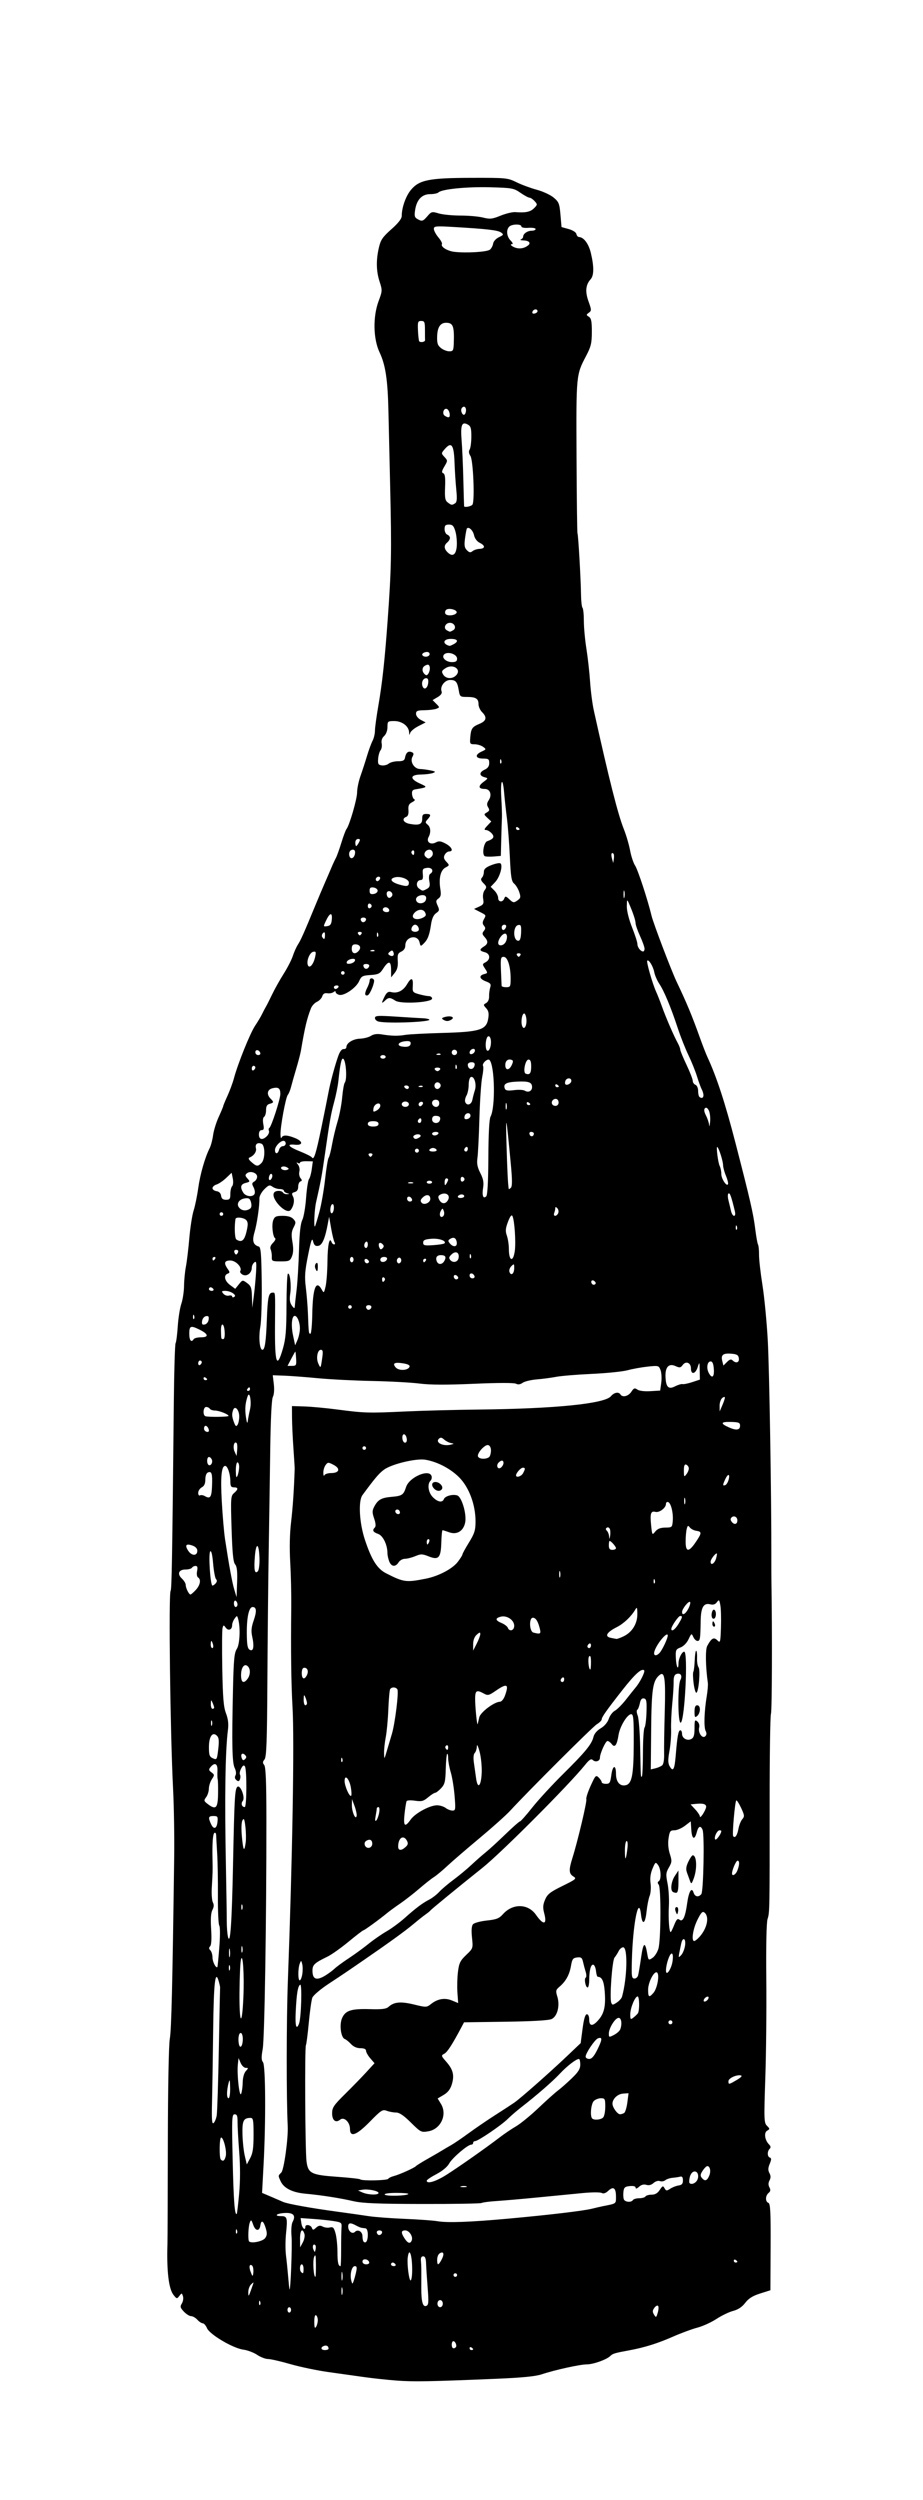 <?xml version="1.0" encoding="UTF-8" standalone="no"?>
<!-- Created with Inkscape (http://www.inkscape.org/) -->

<svg
   xmlns:dc="http://purl.org/dc/elements/1.1/"
   xmlns:cc="http://creativecommons.org/ns#"
   xmlns:rdf="http://www.w3.org/1999/02/22-rdf-syntax-ns#"
   xmlns:svg="http://www.w3.org/2000/svg"
   xmlns="http://www.w3.org/2000/svg"
   xmlns:sodipodi="http://sodipodi.sourceforge.net/DTD/sodipodi-0.dtd"
   xmlns:inkscape="http://www.inkscape.org/namespaces/inkscape"
   width="145.907mm"
   height="395mm"
   viewBox="0 0 516.993 1399.606"
   id="svg6403"
   version="1.1"
   inkscape:version="0.91 r13725"
   sodipodi:docname="japanesebottle1-pdja.svg">
  <defs
     id="defs6405" />
  <sodipodi:namedview
     id="base"
     pagecolor="#ffffff"
     bordercolor="#666666"
     borderopacity="1.0"
     inkscape:pageopacity="0.0"
     inkscape:pageshadow="2"
     inkscape:zoom="0.35739105"
     inkscape:cx="273.96188"
     inkscape:cy="424.12623"
     inkscape:document-units="px"
     inkscape:current-layer="layer1"
     showgrid="false"
     inkscape:window-width="1916"
     inkscape:window-height="1035"
     inkscape:window-x="4"
     inkscape:window-y="1"
     inkscape:window-maximized="1"
     fit-margin-top="0"
     fit-margin-left="0"
     fit-margin-right="0"
     fit-margin-bottom="0" />
  <g
     inkscape:label="Layer 1"
     inkscape:groupmode="layer"
     id="layer1"
     transform="translate(583.633,-371.324)">
    <path
       style="fill:#000000"
       d="m -361.606,1704.058 c -5.225,-0.4 -13.325,-1.271 -18,-1.935 -4.675,-0.664 -13.675,-1.927 -20,-2.806 -6.325,-0.879 -15.946,-2.885 -21.38,-4.457 -5.434,-1.572 -11.067,-2.858 -12.518,-2.858 -1.451,0 -4.205,-1.056 -6.12,-2.348 -1.915,-1.291 -5.382,-2.597 -7.704,-2.901 -5.781,-0.758 -18.836,-8.458 -20.348,-12.001 -0.645,-1.512 -1.724,-2.75 -2.397,-2.75 -0.673,0 -2.038,-0.9 -3.034,-2 -0.996,-1.1 -2.562,-2 -3.481,-2 -0.919,0 -2.745,-1.144 -4.059,-2.542 -2.057,-2.189 -2.213,-2.823 -1.127,-4.563 0.694,-1.111 0.975,-2.923 0.625,-4.027 -0.611,-1.925 -0.693,-1.933 -2.035,-0.187 -1.333,1.734 -1.486,1.707 -3.285,-0.59 -2.679,-3.42 -3.848,-13.354 -3.366,-28.591 0.07,-2.2 0.165,-27.625 0.212,-56.5 0.05,-30.673 0.508,-54.908 1.102,-58.291 0.898,-5.115 1.485,-29.491 2.451,-101.709 0.151,-11.275 -0.124,-28.375 -0.61,-38 -1.605,-31.76 -2.575,-109.144 -1.392,-111.058 0.635,-1.027 0.904,-16.895 1.81,-106.512 0.172,-17.088 0.616,-31.558 0.985,-32.155 0.369,-0.597 0.914,-4.836 1.212,-9.42 0.298,-4.584 1.198,-10.267 2,-12.63 0.802,-2.363 1.485,-6.868 1.518,-10.011 0.033,-3.143 0.498,-7.965 1.034,-10.715 0.536,-2.75 1.397,-9.911 1.914,-15.912 0.517,-6.002 1.601,-12.977 2.41,-15.5 0.808,-2.523 1.972,-8.188 2.586,-12.588 1.088,-7.797 3.757,-17.129 6.404,-22.392 0.721,-1.434 1.585,-4.699 1.919,-7.256 0.334,-2.556 1.747,-7.14 3.14,-10.186 1.393,-3.046 2.533,-5.779 2.533,-6.072 0,-0.294 1.082,-2.91 2.404,-5.814 1.322,-2.904 2.943,-7.305 3.602,-9.78 2.166,-8.134 9.043,-25.209 11.838,-29.395 1.508,-2.258 3.282,-5.231 3.941,-6.606 0.66,-1.375 1.603,-3.175 2.097,-4 0.494,-0.825 2.086,-3.975 3.538,-7 1.452,-3.025 4.357,-8.207 6.455,-11.517 2.098,-3.309 4.403,-7.809 5.121,-10 0.718,-2.191 2.01,-5.065 2.87,-6.386 1.566,-2.406 3.455,-6.65 9.614,-21.597 1.813,-4.4 4.284,-10.25 5.49,-13 1.206,-2.75 2.853,-6.575 3.659,-8.5 0.807,-1.925 1.92,-4.322 2.474,-5.326 0.554,-1.004 1.929,-4.829 3.056,-8.5 1.127,-3.671 2.423,-7.136 2.881,-7.701 1.679,-2.07 5.958,-16.84 5.958,-20.563 0,-2.109 0.846,-6.214 1.88,-9.122 1.034,-2.908 2.674,-7.949 3.645,-11.203 0.971,-3.253 2.372,-7.079 3.114,-8.5 0.742,-1.422 1.351,-3.969 1.355,-5.66 0,-1.691 0.858,-7.991 1.9,-14 2.196,-12.67 3.597,-25.526 5.222,-47.925 2.088,-28.778 2.26,-38.049 1.397,-75 -0.36,-15.4 -0.794,-34.3 -0.965,-42 -0.392,-17.644 -1.637,-25.881 -4.976,-32.941 -3.559,-7.524 -3.785,-19.968 -0.519,-28.699 2.096,-5.606 2.119,-6.04 0.566,-10.789 -1.921,-5.874 -2.058,-12.014 -0.425,-19.087 1.013,-4.39 2.067,-5.943 7,-10.32 3.918,-3.476 5.807,-5.905 5.807,-7.466 0,-4.654 2.249,-11.045 5.107,-14.513 4.653,-5.645 10.137,-6.743 33.983,-6.802 19.485,-0.048 20.201,0.022 25.232,2.485 2.848,1.394 7.954,3.28 11.346,4.192 3.392,0.911 7.625,2.873 9.405,4.359 2.918,2.436 3.295,3.382 3.832,9.612 l 0.595,6.91 4,1.118 c 2.318,0.648 4.136,1.817 4.323,2.779 0.178,0.913 0.853,1.675 1.5,1.694 2.648,0.075 5.389,3.795 6.621,8.982 1.814,7.643 1.76,12.548 -0.163,14.681 -2.777,3.081 -3.132,6.887 -1.155,12.384 1.703,4.736 1.716,5.195 0.182,6.317 -1.538,1.124 -1.536,1.284 0.019,2.267 1.321,0.835 1.669,2.612 1.653,8.446 -0.016,6.328 -0.471,8.251 -3.167,13.389 -5.642,10.755 -5.61,10.426 -5.406,56.365 0.104,23.366 0.344,42.742 0.533,43.059 0.439,0.736 1.867,25.476 1.976,34.242 0.046,3.666 0.421,7.004 0.833,7.417 0.412,0.413 0.752,3.713 0.754,7.334 0,3.621 0.648,10.633 1.434,15.583 0.787,4.95 1.716,13.275 2.064,18.5 0.348,5.225 1.282,12.425 2.074,16 8.645,39.011 13.477,58.11 16.837,66.534 1.323,3.319 2.896,8.684 3.495,11.922 0.599,3.238 1.863,7.048 2.809,8.466 1.552,2.325 7.091,19.22 9.205,28.078 1.013,4.246 11.09,30.737 14.075,37 5.664,11.887 8.596,18.934 12.999,31.242 1.523,4.258 3.451,9.208 4.285,11 5.082,10.927 9.889,25.64 15.604,47.758 8.283,32.056 10.031,39.66 11.111,48.32 0.536,4.301 1.244,8.256 1.573,8.789 0.329,0.533 0.582,3.089 0.56,5.68 -0.021,2.591 0.839,10.22 1.912,16.953 1.073,6.733 2.416,20.683 2.984,31 0.877,15.917 2.061,87.331 2.001,120.758 -0.01,5.5 0.01,11.575 0.038,13.5 0.478,30.162 0.333,73.015 -0.253,74.75 -0.418,1.237 -0.751,23.512 -0.739,49.5 0.027,60.992 0.015,61.681 -1.171,65.425 -0.612,1.931 -0.887,15.054 -0.703,33.5 0.167,16.679 -0.081,41.61 -0.549,55.402 -0.795,23.385 -0.732,25.197 0.931,26.859 1.661,1.661 1.668,1.847 0.096,2.727 -1.917,1.073 -1.335,5.321 1.058,7.714 0.987,0.987 1.084,1.708 0.331,2.46 -1.432,1.432 -1.351,4.402 0.133,4.897 0.919,0.306 0.9,1.117 -0.084,3.493 -0.965,2.329 -1.005,3.61 -0.162,5.184 0.802,1.499 0.816,2.657 0.049,4.091 -0.732,1.368 -0.75,2.599 -0.056,3.895 0.753,1.407 0.633,2.211 -0.465,3.122 -1.857,1.542 -1.924,4.875 -0.111,5.57 1.11,0.426 1.346,5.089 1.25,24.719 l -0.118,24.194 -5.753,1.821 c -4.176,1.322 -6.469,2.759 -8.362,5.242 -1.753,2.299 -3.966,3.775 -6.747,4.5 -2.276,0.594 -6.503,2.629 -9.394,4.523 -2.891,1.894 -7.688,4.077 -10.661,4.851 -2.972,0.774 -9.13,3.046 -13.684,5.048 -8.606,3.784 -15.87,6.057 -24.4,7.637 -8.348,1.546 -9.31,1.833 -10.68,3.183 -2.061,2.031 -9.518,4.696 -13.141,4.696 -3.788,0 -17.872,3.096 -25.179,5.534 -3.545,1.183 -10.966,1.918 -25.5,2.525 -37.64,1.572 -46.436,1.729 -56,0.997 z m -38,-17.889 c 0,-1.409 -1.126,-2.055 -2.598,-1.491 -2.087,0.801 -1.695,2.324 0.598,2.324 1.1,0 2,-0.375 2,-0.833 z m 81,0.392 c 0,-0.242 -0.45,-0.719 -1,-1.059 -0.55,-0.34 -1,-0.141 -1,0.441 0,0.582 0.45,1.059 1,1.059 0.55,0 1,-0.198 1,-0.441 z m -9.736,-1.157 c 0.801,-0.801 -0.247,-3.402 -1.371,-3.402 -0.491,0 -0.893,0.9 -0.893,2 0,1.949 1.061,2.606 2.264,1.402 z m -77.28,-15.093 c 0.01,-1.205 -0.435,-2.469 -0.985,-2.809 -0.608,-0.376 -0.994,1.07 -0.985,3.691 0.011,3.151 0.276,3.906 0.985,2.809 0.533,-0.825 0.976,-2.486 0.985,-3.691 z m 190.583,-8.075 c -0.402,-0.402 -1.343,0.105 -2.09,1.126 -1.07,1.463 -1.106,2.267 -0.168,3.786 1.112,1.801 1.25,1.727 2.09,-1.126 0.495,-1.68 0.57,-3.384 0.168,-3.786 z m -205.568,2.265 c 0,-0.825 -0.45,-1.5 -1,-1.5 -0.55,0 -1,0.675 -1,1.5 0,0.825 0.45,1.5 1,1.5 0.55,0 1,-0.675 1,-1.5 z m 76.513,-12.409 c -0.418,-5.275 -0.817,-11.391 -0.886,-13.591 -0.09,-2.833 -0.564,-4 -1.627,-4 -0.998,0 -1.419,0.837 -1.259,2.5 0.133,1.375 0.236,3.513 0.229,4.75 -0.01,1.238 -0.01,3.038 0,4 0.01,0.963 0,3.995 -0.01,6.739 -0.027,7.377 0.852,10.518 2.739,9.794 1.35,-0.518 1.464,-1.941 0.81,-10.193 z m 8.487,8.909 c 0,-1.111 -0.667,-2 -1.5,-2 -0.833,0 -1.5,0.889 -1.5,2 0,1.111 0.667,2 1.5,2 0.833,0 1.5,-0.889 1.5,-2 z m -102.317,-1.188 c -0.319,-0.798 -0.556,-0.561 -0.604,0.604 -0.043,1.054 0.193,1.645 0.525,1.312 0.332,-0.332 0.368,-1.195 0.079,-1.917 z m -3.698,-10.634 c 0.01,-0.177 -0.66,0.353 -1.485,1.179 -0.825,0.825 -1.48,2.77 -1.456,4.322 0.04,2.581 0.167,2.48 1.485,-1.179 0.793,-2.2 1.448,-4.145 1.456,-4.321 z m 49.704,3.071 c -0.252,-0.963 -0.457,-0.175 -0.457,1.75 0,1.925 0.206,2.712 0.457,1.75 0.252,-0.963 0.252,-2.538 0,-3.5 z m -28.415,-28.839 c -0.306,-3.601 -0.06,-6.942 0.601,-8.178 1.931,-3.607 0.44,-5.267 -4.478,-4.985 -4.623,0.265 -6.206,1.752 -1.866,1.752 3.27,0 3.569,1.061 2.675,9.5 -0.408,3.85 -0.429,9.475 -0.047,12.5 0.382,3.025 0.935,8.425 1.23,12 0.294,3.575 0.626,6.725 0.738,7 0.587,1.444 1.589,-24.393 1.148,-29.589 z m 36.176,19.839 c 0.546,-2.502 0.374,-3.25 -0.745,-3.25 -1.702,0 -2.862,4.683 -1.987,8.028 0.564,2.156 0.659,2.185 1.315,0.399 0.389,-1.06 1.027,-3.389 1.417,-5.176 z m -7.742,0.512 c -0.239,-1.244 -0.444,-0.462 -0.455,1.738 -0.011,2.2 0.185,3.218 0.435,2.262 0.25,-0.956 0.259,-2.756 0.02,-4 z m 39.13,-1.012 c 0.114,-8.746 -1.663,-14.079 -2.492,-7.48 -0.445,3.544 0.717,12.73 1.611,12.73 0.447,0 0.843,-2.362 0.881,-5.25 z m -89.251,-2.386 c -0.315,-0.82 -0.985,-1.235 -1.49,-0.923 -0.542,0.335 -0.442,1.847 0.243,3.688 1.026,2.757 1.2,2.864 1.491,0.923 0.181,-1.208 0.072,-2.868 -0.243,-3.687 z m 35.35,-1.114 c -0.051,-5.408 -0.256,-6.267 -1.034,-4.32 -0.86,2.151 -0.287,11.07 0.711,11.07 0.213,0 0.358,-3.038 0.323,-6.75 z m 79.063,5.75 c 0,-0.55 -0.45,-1 -1,-1 -0.55,0 -1,0.45 -1,1 0,0.55 0.45,1 1,1 0.55,0 1,-0.45 1,-1 z m -86,-3.5 c 0,-1.375 -0.45,-2.5 -1,-2.5 -1.117,0 -1.371,3.296 -0.333,4.333 1.102,1.102 1.333,0.785 1.333,-1.833 z m 21.053,-10.75 c -0.011,-5.088 0.086,-10.595 0.214,-12.239 0.22,-2.818 -0.024,-3.03 -4.267,-3.712 -2.475,-0.398 -7.682,-0.946 -11.571,-1.219 l -7.071,-0.496 0.434,2.958 c 0.396,2.699 2.207,4.306 2.207,1.958 0,-1.6 3.004,-1.153 3.655,0.543 0.529,1.377 0.785,1.369 2.385,-0.08 1.353,-1.224 2.265,-1.37 3.715,-0.595 1.057,0.566 2.861,0.783 4.009,0.482 1.741,-0.455 2.266,0.094 3.156,3.301 0.588,2.116 1.071,6.81 1.074,10.431 0,5.82 0.457,7.917 1.708,7.917 0.203,0 0.361,-4.162 0.35,-9.25 z m 30.447,8.25 c -0.34,-0.55 -1.042,-1 -1.559,-1 -0.518,0 -0.941,0.45 -0.941,1 0,0.55 0.702,1 1.559,1 0.858,0 1.281,-0.45 0.941,-1 z m -14.749,-1.25 c -0.63,-1.892 -3.751,-2.161 -3.751,-0.323 0,0.928 0.855,1.573 2.083,1.573 1.222,0 1.911,-0.517 1.667,-1.25 z m 40.72,-1.693 c 1.515,-2.929 0.932,-4.545 -1.168,-3.241 -1.101,0.683 -1.645,2.572 -1.421,4.934 0.187,1.977 0.948,1.48 2.589,-1.693 z m 165.529,1.502 c 0,-0.242 -0.45,-0.719 -1,-1.059 -0.55,-0.34 -1,-0.141 -1,0.441 0,0.582 0.45,1.059 1,1.059 0.55,0 1,-0.198 1,-0.441 z m -236.412,-9.304 c -1.092,-1.092 -1.841,0.645 -1.057,2.452 0.744,1.713 0.798,1.712 1.212,-0.035 0.238,-1.006 0.169,-2.093 -0.155,-2.417 z m -6.102,-6.297 c -1.134,-3.572 -2.487,-2.027 -2.447,2.792 l 0.04,4.75 1.514,-2.792 c 0.833,-1.536 1.234,-3.673 0.893,-4.75 z m -21.969,2.321 c 1.1,-1.571 1.155,-2.735 0.267,-5.63 -1.261,-4.107 -2.488,-4.719 -2.965,-1.478 -0.513,3.49 -2.747,3.334 -4.007,-0.28 -1.005,-2.883 -1.241,-3.049 -1.909,-1.34 -0.875,2.236 -1.156,9.863 -0.391,10.627 1.298,1.298 7.714,-0.056 9.005,-1.9 z m 57.483,-1.838 c 0,-2.005 -0.522,-3.505 -1.25,-3.593 -0.688,-0.084 -1.7,-0.217 -2.25,-0.296 -0.55,-0.079 -1.983,-0.686 -3.184,-1.348 -3.074,-1.694 -4.316,-1.5 -4.316,0.674 0,2.6 2.304,4.419 3.757,2.966 1.686,-1.686 4.243,-0.204 4.243,2.458 0,1.301 0.288,2.652 0.639,3.004 1.276,1.276 2.361,-0.5 2.361,-3.865 z m 24.608,3.137 c 0.823,-2.146 -1.418,-5.578 -3.644,-5.578 -2.388,0 -2.486,1.275 -0.35,4.535 1.822,2.781 3.189,3.138 3.993,1.043 z m -16.608,-4.637 c 0,-0.518 -0.675,-0.941 -1.5,-0.941 -1.546,0 -1.987,1.18 -0.861,2.306 0.799,0.799 2.361,-0.104 2.361,-1.365 z m -81.317,-1.129 c -0.319,-0.798 -0.556,-0.561 -0.604,0.604 -0.043,1.054 0.193,1.645 0.525,1.312 0.332,-0.332 0.368,-1.195 0.079,-1.917 z m 151.817,-6.384 c 22.963,-2.085 42.152,-4.359 47,-5.568 2.2,-0.549 5.125,-1.219 6.5,-1.49 7.33,-1.442 7,-1.191 7,-5.33 0,-4.816 -1.456,-5.898 -4.324,-3.211 -1.444,1.353 -2.68,1.759 -3.676,1.208 -0.825,-0.457 -5.55,-0.438 -10.5,0.042 -4.95,0.48 -16.2,1.575 -25,2.435 -8.8,0.86 -19.316,1.777 -23.368,2.038 -4.052,0.261 -7.819,0.753 -8.37,1.094 -0.551,0.341 -15.46,0.594 -33.132,0.564 -24.858,-0.043 -33.601,-0.396 -38.63,-1.557 -7.658,-1.768 -17.939,-3.37 -27,-4.206 -7.273,-0.671 -12.057,-3.082 -13.828,-6.97 -1.462,-3.209 -1.476,-3.031 0.364,-4.87 1.504,-1.504 3.946,-19.239 3.596,-26.107 -0.779,-15.268 -0.737,-59.204 0.078,-81 2.575,-68.917 3.692,-134.582 2.61,-153.5 -0.76,-13.291 -0.991,-31.421 -0.711,-56 0.078,-6.875 -0.18,-18.125 -0.574,-25 -0.458,-7.995 -0.286,-16.104 0.477,-22.5 0.958,-8.028 1.671,-18.633 2.018,-30 0.017,-0.55 -0.304,-5.725 -0.712,-11.5 -0.408,-5.775 -0.759,-13.425 -0.779,-17 l -0.037,-6.5 7,0.216 c 3.85,0.119 12.175,0.897 18.5,1.729 15.054,1.98 17.354,2.045 38,1.079 9.625,-0.45 28.3,-0.936 41.5,-1.079 42.423,-0.459 70.181,-3.267 73.66,-7.449 1.783,-2.143 4.336,-2.62 5.34,-0.996 1.134,1.835 4.434,1.03 6.081,-1.484 1.381,-2.107 1.894,-2.297 3.386,-1.25 1.049,0.736 3.984,1.098 7.271,0.898 l 5.513,-0.335 0.604,-4.404 c 0.332,-2.422 0.152,-5.591 -0.399,-7.041 -0.977,-2.57 -1.161,-2.62 -7.229,-1.97 -3.425,0.367 -8.477,1.28 -11.227,2.029 -2.75,0.749 -11.75,1.668 -20,2.044 -8.25,0.375 -17.25,1.116 -20,1.647 -2.75,0.53 -7.636,1.176 -10.858,1.434 -3.222,0.259 -6.779,1.115 -7.905,1.904 -1.386,0.971 -2.601,1.136 -3.766,0.513 -1.05,-0.562 -10.245,-0.545 -23.595,0.044 -15.246,0.672 -24.451,0.636 -30.375,-0.121 -4.675,-0.597 -16.6,-1.247 -26.5,-1.445 -9.9,-0.198 -23.625,-0.897 -30.5,-1.555 -6.875,-0.657 -15.369,-1.3 -18.875,-1.427 l -6.375,-0.232 0.592,5.002 c 0.348,2.938 0.134,5.859 -0.519,7.079 -0.71,1.326 -1.248,12.043 -1.489,29.624 -0.208,15.151 -0.599,41.047 -0.87,57.547 -0.271,16.5 -0.599,48.942 -0.729,72.093 -0.19,33.942 -0.501,42.414 -1.608,43.75 -1.077,1.299 -1.113,1.969 -0.171,3.104 0.872,1.05 1.209,9.217 1.227,29.75 0.05,56.942 -1.011,123.403 -2.065,129.228 -0.819,4.527 -0.782,6.275 0.155,7.404 1.463,1.762 1.641,32.925 0.328,57.423 l -0.844,15.753 4.871,2.062 c 2.679,1.134 5.771,2.468 6.871,2.965 2.5,1.128 15.46,3.466 30.5,5.502 6.325,0.856 14.2,1.975 17.5,2.486 3.3,0.511 12.3,1.188 20,1.505 7.7,0.317 16.025,0.915 18.5,1.33 5.751,0.964 18.088,0.518 39.5,-1.426 z m -150.58,-13.974 c 0.65,-7.15 0.662,-15.296 0.033,-23.455 -0.53,-6.875 -0.943,-14.412 -0.918,-16.75 0.035,-3.333 -0.318,-4.25 -1.636,-4.25 -1.547,0 -1.635,2.062 -1.102,25.75 0.511,22.704 1.155,31.132 2.292,29.994 0.184,-0.184 0.783,-5.265 1.331,-11.29 z m 220.58,3.545 c 0.34,-0.55 1.915,-1 3.5,-1 1.585,0 3.16,-0.45 3.5,-1 0.34,-0.55 1.89,-1 3.444,-1 1.955,0 3.362,-0.818 4.565,-2.654 1.556,-2.374 1.84,-2.473 2.699,-0.94 0.859,1.535 1.193,1.561 3.199,0.247 1.232,-0.807 3.332,-1.622 4.667,-1.81 1.83,-0.259 2.427,-0.957 2.427,-2.843 0,-1.733 -0.46,-2.377 -1.5,-2.1 -0.825,0.22 -2.751,0.514 -4.28,0.652 -1.529,0.139 -3.385,0.754 -4.123,1.367 -0.739,0.613 -2.092,0.828 -3.007,0.476 -0.953,-0.366 -2.472,0.093 -3.555,1.073 -1.232,1.115 -2.638,1.474 -4.034,1.031 -1.405,-0.446 -2.808,-0.079 -4.072,1.065 -1.228,1.111 -1.928,1.302 -1.928,0.527 0,-0.772 -1.19,-1.104 -3.25,-0.905 -2.735,0.264 -3.301,0.763 -3.575,3.148 -0.178,1.559 -0.08,3.471 0.219,4.25 0.622,1.621 4.182,1.911 5.106,0.415 z m -125.814,-3.352 c 0.356,-0.356 -2.604,-0.648 -6.578,-0.648 -4.257,0 -6.987,0.386 -6.644,0.94 0.631,1.021 12.164,0.766 13.223,-0.293 z m -16.686,-0.602 c 0,-1.189 -5.92,-2.361 -9.119,-1.806 l -2.381,0.413 2.5,1.11 c 3.111,1.381 9,1.566 9,0.282 z m 49.269,-3.701 c -0.677,-0.274 -2.027,-0.291 -3,-0.037 -0.973,0.254 -0.419,0.478 1.231,0.498 1.65,0.02 2.446,-0.187 1.769,-0.461 z m 128.531,-2.544 c 1.949,-1.949 1.495,-5.8 -0.683,-5.8 -1.738,0 -3.067,2.463 -3.103,5.75 -0.017,1.589 2.218,1.619 3.786,0.05 z m -139.555,-4.05 c 7.147,-4.553 21.98,-14.988 29.595,-20.818 2.563,-1.962 6.708,-4.765 9.212,-6.229 2.504,-1.464 8.129,-6.062 12.5,-10.217 4.371,-4.156 9.278,-8.553 10.905,-9.771 1.626,-1.218 5.114,-4.288 7.75,-6.822 3.73,-3.585 4.793,-5.304 4.793,-7.75 0,-1.729 -0.338,-3.14 -0.75,-3.136 -1.552,0.014 -6.718,4 -10.662,8.226 -4.066,4.357 -13,12.129 -21.588,18.781 -2.475,1.917 -5.904,4.875 -7.62,6.573 -3.612,3.574 -16.618,12.413 -18.264,12.413 -0.614,0 -1.115,0.45 -1.115,1 0,0.55 -0.492,1 -1.093,1 -1.962,0 -10.641,7.425 -12.355,10.571 -1.014,1.86 -3.818,4.193 -7.113,5.916 -2.991,1.565 -5.439,3.221 -5.439,3.679 0,2.043 5.117,0.488 11.245,-3.416 z m -32.814,2.361 c 0.302,-0.489 1.728,-1.185 3.169,-1.547 3.037,-0.762 11.664,-4.652 12.399,-5.591 0.275,-0.351 3.425,-2.296 7,-4.322 3.575,-2.026 7.175,-4.121 8,-4.655 0.825,-0.534 2.85,-1.72 4.5,-2.635 1.65,-0.915 6.15,-3.97 10,-6.788 3.85,-2.819 10.51,-7.363 14.8,-10.099 4.29,-2.736 9.105,-5.875 10.7,-6.974 3.551,-2.449 19.879,-16.854 29.861,-26.345 l 7.361,-6.999 1.067,-8.078 c 0.726,-5.496 1.489,-8.078 2.389,-8.078 0.803,0 1.323,1.178 1.323,3 0,3.908 2.068,3.897 5.371,-0.029 3.115,-3.702 3.959,-7.787 3.303,-15.983 -0.45,-5.618 -1.565,-7.921 -3.861,-7.972 -0.378,-0.01 -0.828,-1.443 -1,-3.188 -0.172,-1.745 -0.819,-3.338 -1.436,-3.541 -1.402,-0.46 -2.346,2.92 -2.364,8.464 -0.01,2.337 -0.411,4.25 -0.897,4.25 -1.162,0 -2.083,-4.902 -1.042,-5.546 0.443,-0.274 0.42,-1.726 -0.051,-3.226 -0.472,-1.5 -1.135,-3.994 -1.475,-5.541 -0.515,-2.348 -1.063,-2.761 -3.31,-2.5 -2.328,0.271 -2.793,0.906 -3.435,4.693 -0.837,4.936 -2.882,8.668 -6.38,11.64 -2.158,1.833 -2.275,2.352 -1.27,5.624 1.546,5.037 0.028,10.999 -3.188,12.528 -1.594,0.757 -10.694,1.287 -25.765,1.5 l -23.301,0.329 -1.327,2.5 c -5.265,9.919 -7.992,14.155 -9.699,15.069 -1.896,1.015 -1.855,1.186 1.065,4.511 3.842,4.376 4.636,7.565 3.134,12.58 -0.833,2.78 -2.212,4.581 -4.576,5.976 l -3.384,1.997 1.886,3.102 c 3.638,5.982 -0.144,14.108 -7.115,15.286 -3.984,0.673 -4.276,0.526 -9.773,-4.913 -4.021,-3.98 -6.437,-5.607 -8.322,-5.607 -1.461,0 -3.798,-0.434 -5.194,-0.965 -2.313,-0.879 -3.142,-0.348 -9.353,6 -7.607,7.775 -11.239,9.106 -11.239,4.12 0,-3.769 -3.348,-6.941 -5.468,-5.181 -2.492,2.068 -4.532,0.474 -4.532,-3.542 0,-3.183 0.894,-4.513 7.25,-10.782 3.987,-3.933 9.33,-9.422 11.873,-12.198 l 4.623,-5.047 -2.373,-2.759 c -1.305,-1.517 -2.373,-3.409 -2.373,-4.203 0,-0.952 -1.069,-1.444 -3.135,-1.444 -2.009,0 -3.92,-0.847 -5.319,-2.356 -1.201,-1.296 -2.739,-2.541 -3.417,-2.768 -2.17,-0.723 -3.164,-7.854 -1.613,-11.567 1.847,-4.42 5.073,-5.486 15.672,-5.18 6.885,0.199 9.113,-0.089 10.523,-1.361 2.995,-2.699 6.764,-3.028 14.143,-1.235 6.889,1.674 7.075,1.668 9.633,-0.344 3.69,-2.903 7.718,-3.549 11.714,-1.879 l 3.408,1.424 -0.422,-5.842 c -0.233,-3.213 -0.098,-8.441 0.298,-11.617 0.619,-4.96 1.27,-6.298 4.608,-9.476 3.877,-3.691 3.886,-3.716 3.258,-9.729 -0.418,-3.997 -0.236,-6.503 0.538,-7.436 0.646,-0.779 4.091,-1.721 7.71,-2.108 5.475,-0.586 6.96,-1.17 9.108,-3.581 5.452,-6.119 14.067,-5.944 18.479,0.377 4.204,6.022 6.342,5.641 4.621,-0.822 -0.845,-3.174 -0.748,-4.753 0.471,-7.647 1.296,-3.078 2.816,-4.277 9.732,-7.678 7.679,-3.776 8.063,-4.113 6.094,-5.343 -2.506,-1.565 -2.608,-3.659 -0.504,-10.332 2.96,-9.385 8.252,-31.725 7.796,-32.913 -0.25,-0.651 0.832,-4.02 2.405,-7.484 2.671,-5.885 2.97,-6.19 4.53,-4.63 0.918,0.918 1.67,2.088 1.67,2.599 0,0.511 1.067,0.929 2.371,0.929 2.092,0 2.45,-0.592 3.039,-5.035 0.726,-5.473 2.59,-5.903 2.59,-0.597 0,4.356 1.993,6.909 5.056,6.477 3.849,-0.543 4.824,-5.249 4.888,-23.595 0.048,-13.734 -0.174,-16.25 -1.429,-16.25 -2.158,0 -6.321,6.832 -7.076,11.612 -0.917,5.806 -2.093,7.388 -3.817,5.138 -0.738,-0.963 -1.805,-1.75 -2.372,-1.75 -1.076,0 -4.248,7.029 -4.248,9.413 0,1.893 -2.494,2.683 -3.975,1.259 -0.942,-0.906 -1.934,-0.282 -4.372,2.748 -8.995,11.183 -46.904,49.181 -57.493,57.629 -13.721,10.946 -28.587,23.129 -29.16,23.897 -0.275,0.368 -1.442,1.319 -2.593,2.112 -1.151,0.793 -4.237,3.242 -6.857,5.442 -4.535,3.808 -13.232,10.112 -27.551,19.969 -10.369,7.138 -11.069,7.611 -19.845,13.399 -4.659,3.072 -8.74,6.542 -9.239,7.855 -0.492,1.293 -1.383,7.608 -1.981,14.034 -0.598,6.425 -1.322,12.063 -1.61,12.528 -0.725,1.172 -0.428,59.105 0.333,65.033 0.869,6.772 2.626,7.65 17.375,8.685 6.686,0.469 12.414,1.111 12.728,1.425 0.935,0.935 15.073,0.649 15.671,-0.317 z m 179.721,-1.547 c 1.149,-2.521 0.598,-5.564 -1.006,-5.564 -0.504,0 -1.673,1.155 -2.598,2.567 -1.321,2.015 -1.426,2.875 -0.493,4 1.704,2.054 2.83,1.778 4.097,-1.003 z m -255.153,-23.06 c 0,-8.39 -0.205,-9.502 -1.75,-9.488 -3.898,0.034 -4.641,1.561 -4.46,9.162 0.096,4.027 0.681,9.475 1.3,12.106 l 1.126,4.784 1.892,-3.53 c 1.476,-2.753 1.892,-5.621 1.892,-13.034 z m -15.58,11.958 c 0.691,-2.752 -1.209,-10.462 -2.579,-10.462 -0.991,0 -1.152,11.357 -0.175,12.333 1.253,1.254 2.116,0.667 2.754,-1.872 z m -5.067,-22.747 c 0.31,-1.768 0.847,-18.514 1.195,-37.214 0.347,-18.7 0.665,-34.225 0.706,-34.5 0.041,-0.275 -0.282,-1.77 -0.717,-3.323 -1.989,-7.101 -2.847,0.234 -3.16,27.022 -0.179,15.291 -0.469,33.516 -0.644,40.502 -0.244,9.723 -0.04,12.469 0.869,11.714 0.653,-0.542 1.441,-2.433 1.751,-4.2 z m 216.446,1.086 c 0.66,-0.66 1.2,-3.36 1.2,-6 0,-4.416 -0.194,-4.8 -2.429,-4.8 -1.336,0 -3.136,0.707 -4,1.571 -1.556,1.556 -2.197,8.47 -0.905,9.762 1.087,1.087 4.84,0.76 6.133,-0.533 z m 11.803,-2.565 c 0.606,-0.404 1.404,-3.053 1.771,-5.887 l 0.669,-5.152 -3.02,0.209 c -3.087,0.214 -5.934,2.886 -5.991,5.622 -0.043,2.042 2.781,5.976 4.275,5.957 0.656,-0.01 1.69,-0.346 2.296,-0.75 z m -220.721,-13.985 c -0.097,-4.732 -0.253,-5.219 -0.882,-2.75 -1.134,4.458 -1.134,8.5 0,8.5 0.564,0 0.949,-2.505 0.882,-5.75 z m 7.048,-3.171 c 0.042,-2.625 0.743,-5.164 1.725,-6.25 1.541,-1.703 1.539,-1.829 -0.025,-1.829 -0.924,0 -2.21,-1.238 -2.859,-2.75 l -1.179,-2.75 -0.384,3.5 c -0.607,5.527 0.891,18.89 1.849,16.5 0.441,-1.1 0.833,-3.99 0.872,-6.421 z m 276.75,-1.317 c 2.465,-1.454 3.246,-2.344 2.228,-2.54 -2.506,-0.483 -6.909,1.591 -6.909,3.254 0,1.97 0.178,1.942 4.68,-0.714 z m -77.975,-17.233 c 2.717,-5.54 2.752,-7.024 0.143,-6.023 -1.697,0.651 -6.848,8.32 -6.848,10.195 0,0.715 0.905,1.3 2.011,1.3 1.442,0 2.769,-1.547 4.695,-5.472 z m -198.721,-5.719 c 0.01,-1.48 -0.384,-2.938 -0.871,-3.239 -1.21,-0.748 -1.988,2.639 -1.36,5.922 0.632,3.307 2.208,1.412 2.231,-2.683 z m 211.394,-5.354 c 1.157,-3.014 0.68,-6.455 -0.893,-6.455 -1.895,0 -5.477,5.733 -5.482,8.776 0,2.186 0.11,2.217 2.875,0.787 1.583,-0.819 3.158,-2.217 3.5,-3.107 z m -179.906,-3.205 c 1.219,-3.104 1.792,-22.532 0.644,-21.823 -1.327,0.82 -2.007,4.979 -2.506,15.323 -0.377,7.827 0.347,10.357 1.862,6.5 z m 208.974,-1.335 c -0.322,-0.521 -1.012,-0.684 -1.533,-0.362 -0.521,0.322 -0.684,1.012 -0.362,1.533 0.322,0.521 1.012,0.684 1.533,0.362 0.521,-0.322 0.684,-1.012 0.362,-1.533 z m -240.157,-13.14 c 0.573,-12.703 -0.285,-26.033 -1.37,-21.274 -0.376,1.65 -0.737,9.953 -0.802,18.45 -0.135,17.582 1.415,19.597 2.172,2.824 z m 220.945,8.726 c 1.046,-1.423 0.943,-9.5 -0.121,-9.5 -1.434,0 -4.114,6.53 -4.114,10.024 0,2.924 0.162,3.095 1.75,1.849 0.963,-0.755 2.081,-1.822 2.485,-2.372 z m -8.849,-9.339 c 2.913,-10.443 3.314,-27.66 0.644,-27.66 -0.809,0 -1.951,0.965 -2.539,2.143 -0.588,1.179 -1.621,2.809 -2.297,3.624 -1.326,1.598 -2.849,22.581 -1.832,25.233 0.545,1.419 0.84,1.414 3.082,-0.054 1.363,-0.893 2.688,-2.372 2.942,-3.285 z m 48.427,0.902 c 0.25,-0.75 -0.125,-1.125 -0.875,-0.875 -0.722,0.241 -1.509,1.028 -1.75,1.75 -0.25,0.75 0.125,1.125 0.875,0.875 0.722,-0.241 1.509,-1.028 1.75,-1.75 z m -30.806,-3.069 c 2.079,-2.398 3.476,-9.911 2.098,-11.289 -1.505,-1.505 -5.096,5.215 -5.101,9.546 0,4.268 0.539,4.584 3.002,1.743 z m -196.712,-10.421 c 0.306,-1.885 0.289,-4.449 -0.037,-5.697 -0.561,-2.145 -0.635,-2.163 -1.355,-0.323 -1.062,2.714 -1.086,9.446 -0.033,9.446 0.478,0 1.119,-1.542 1.425,-3.427 z m 13.206,0.544 c 1.65,-1.032 3.9,-2.725 5,-3.763 1.1,-1.038 4.652,-3.634 7.894,-5.77 3.242,-2.135 8.192,-5.741 11,-8.014 2.808,-2.272 7.356,-5.422 10.106,-6.999 2.75,-1.577 7.324,-4.939 10.164,-7.47 6.364,-5.671 9.944,-8.352 13.836,-10.362 1.65,-0.852 4.125,-2.773 5.5,-4.267 1.375,-1.495 4.975,-4.55 8,-6.79 3.025,-2.24 7.525,-5.973 10,-8.296 2.475,-2.323 6.085,-5.498 8.022,-7.055 1.937,-1.557 6.887,-6.088 11,-10.068 4.113,-3.98 7.81,-7.243 8.216,-7.25 0.406,-0.01 3.5,-3.501 6.875,-7.763 3.375,-4.263 11.156,-12.711 17.29,-18.775 12.47,-12.328 16.027,-16.675 16.998,-20.777 0.407,-1.718 1.985,-3.582 4.075,-4.816 2.079,-1.226 3.835,-3.295 4.494,-5.292 0.595,-1.804 2.12,-3.835 3.389,-4.514 1.268,-0.679 4.069,-3.486 6.223,-6.238 2.155,-2.752 4.616,-5.832 5.469,-6.845 2.475,-2.937 5.418,-8.856 4.74,-9.534 -1.361,-1.361 -5.164,2.062 -12.058,10.852 -9.074,11.569 -11.734,15.338 -11.734,16.626 0,0.56 -1.238,1.783 -2.75,2.719 -2.454,1.518 -37.772,36.745 -48.537,48.411 -2.317,2.511 -10.063,9.441 -17.213,15.4 -7.15,5.958 -15.25,12.938 -18,15.509 -2.75,2.571 -6.125,5.377 -7.5,6.235 -1.375,0.858 -5.039,3.749 -8.143,6.425 -3.103,2.676 -7.938,6.44 -10.743,8.365 -2.805,1.925 -6.116,4.342 -7.357,5.371 -4.153,3.443 -12.665,9.629 -13.249,9.629 -0.318,0 -4.049,2.865 -8.293,6.367 -4.243,3.502 -9.515,7.242 -11.715,8.31 -7.406,3.598 -8.5,4.614 -8.5,7.896 0,5.001 2.314,5.785 7.5,2.543 z m 174.88,0.133 c 0.283,-0.963 1.046,-5.507 1.697,-10.099 1.212,-8.555 2.243,-9.138 3.457,-1.952 0.612,3.62 0.704,3.692 2.895,2.256 1.245,-0.816 2.751,-3.164 3.348,-5.219 1.404,-4.835 1.531,-34.16 0.155,-35.818 -0.707,-0.851 -0.7,-1.443 0.02,-1.888 1.531,-0.946 1.281,-6.833 -0.386,-9.089 -1.364,-1.845 -1.518,-1.744 -3.106,2.03 -1.129,2.684 -1.481,5.354 -1.086,8.239 0.322,2.348 0.088,5.511 -0.52,7.029 -0.608,1.518 -1.386,5.461 -1.729,8.761 -0.732,7.038 -2.41,7.889 -3.124,1.584 -1.262,-11.151 -4.52,5.116 -5.09,25.416 -0.268,9.537 -0.128,10.5 1.522,10.5 0.788,0 1.664,-0.787 1.947,-1.75 z m 19.329,-8.112 c 0.355,-2.648 0.165,-4.138 -0.53,-4.138 -1.131,0 -3.163,6.062 -3.173,9.464 -0.01,3.68 3.094,-0.786 3.703,-5.327 z m -248.046,2.612 c -0.277,-0.688 -0.504,-0.125 -0.504,1.25 0,1.375 0.227,1.938 0.504,1.25 0.277,-0.688 0.277,-1.812 0,-2.5 z m -5.836,-10.319 c 0.487,-6.232 0.477,-11.424 -0.023,-12.078 -0.482,-0.631 -0.829,-8.056 -0.77,-16.5 0.059,-8.444 -0.126,-19.178 -0.412,-23.853 -0.286,-4.675 -0.543,-9.314 -0.571,-10.309 -0.028,-0.995 -0.46,-1.556 -0.96,-1.247 -0.912,0.564 -1.281,5.715 -1.079,15.056 0.13,6.019 0.101,7.165 -0.399,15.5 -0.214,3.575 0.056,7.344 0.601,8.375 0.687,1.3 0.609,2.589 -0.255,4.203 -0.849,1.587 -1.078,5.022 -0.718,10.791 0.339,5.436 0.14,8.851 -0.556,9.547 -0.779,0.779 -0.746,1.422 0.116,2.284 0.66,0.66 1.2,2.479 1.2,4.042 0,2.363 1.914,6.098 2.736,5.338 0.13,-0.12 0.62,-5.137 1.09,-11.149 z m 5.881,1.331 c -0.239,-1.244 -0.444,-0.462 -0.455,1.738 -0.011,2.2 0.185,3.218 0.435,2.262 0.25,-0.956 0.259,-2.756 0.02,-4 z m 254.957,-2.081 c 0.682,-4.2 -1.293,-5.287 -2.145,-1.181 -1.782,8.583 -1.778,8.125 -0.051,6.431 0.88,-0.863 1.868,-3.225 2.197,-5.25 z m -247.971,0.588 c -0.254,-0.973 -0.478,-0.419 -0.498,1.231 -0.02,1.65 0.187,2.446 0.461,1.769 0.274,-0.677 0.291,-2.027 0.037,-3 z m -5.188,-46.269 c 0.758,-37.125 1.023,-41.927 2.384,-43.289 1.621,-1.621 4.608,5.986 3.075,7.832 -1.182,1.424 -0.538,3.456 1.095,3.456 1.148,0 1.245,-20.974 0.105,-22.769 -0.588,-0.926 -1.156,-0.614 -2.103,1.155 -0.713,1.333 -1.018,2.876 -0.676,3.429 0.342,0.553 0.342,1.732 0.001,2.621 -0.477,1.243 -0.936,1.354 -1.99,0.478 -0.873,-0.724 -1.063,-1.687 -0.523,-2.652 0.51,-0.912 0.335,-2.558 -0.442,-4.138 -1.431,-2.911 -1.653,-13.28 -0.95,-44.354 0.371,-16.4 0.735,-20.17 2.153,-22.335 1.692,-2.583 2.086,-12.201 0.691,-16.872 -0.565,-1.89 -0.612,-1.891 -1.952,-0.059 -0.755,1.033 -1.373,2.666 -1.373,3.628 0,2.574 -2.112,3.435 -3.562,1.452 -1.184,-1.62 -1.291,-1.614 -1.797,0.097 -0.296,1 -0.37,11.164 -0.166,22.586 0.295,16.499 0.723,21.686 2.08,25.238 1.193,3.123 1.524,5.908 1.1,9.233 -1.518,11.894 -1.902,38.309 -1.124,77.262 0.258,12.925 0.464,26.324 0.457,29.776 -0.01,3.452 0.319,7.502 0.724,9 1.265,4.676 2.119,-7.795 2.793,-40.776 z m 261.196,40.75 c 4.354,-4.78 5.742,-11.308 2.906,-13.662 -1.13,-0.938 -1.886,-0.168 -4,4.074 -2.493,5.003 -3.521,11.838 -1.781,11.838 0.454,0 1.748,-1.012 2.875,-2.25 z m -14.074,-6.774 c 1.253,-3.131 1.901,-3.783 2.922,-2.935 1.841,1.528 3.263,-1.457 4.298,-9.027 0.929,-6.79 2.542,-9.514 3.621,-6.114 0.748,2.357 2.754,2.744 4.336,0.837 1.207,-1.454 1.833,-33.273 0.708,-35.986 -1.09,-2.628 -2.36,-2.115 -3.248,1.311 -1.206,4.656 -2.728,4.002 -3.069,-1.32 l -0.305,-4.759 -3.289,2.509 c -1.809,1.38 -4.457,2.509 -5.884,2.509 -2.305,0 -2.669,0.498 -3.263,4.46 -0.424,2.829 -0.164,6.028 0.712,8.75 1.253,3.895 1.205,4.594 -0.519,7.588 -1.686,2.926 -1.771,3.939 -0.759,9 0.627,3.136 0.961,8.853 0.741,12.703 -0.377,6.606 0.172,14.5 1.008,14.5 0.209,0 1.105,-1.811 1.99,-4.024 z m 0.905,-7.269 c -0.428,-0.986 -0.498,-2.074 -0.155,-2.417 1.015,-1.016 1.834,0.411 1.367,2.381 -0.414,1.747 -0.468,1.748 -1.212,0.035 z m -1.865,-11.374 c -1.31,-1.31 -0.62,-5.884 1.333,-8.833 l 1.987,-3 0.01,6.25 c 0,4.545 -0.357,6.25 -1.327,6.25 -0.733,0 -1.633,-0.3 -2,-0.667 z m 9.853,-5.833 c -0.389,-1.1 -1.154,-3.2 -1.7,-4.666 -0.755,-2.027 -0.585,-3.526 0.708,-6.25 0.935,-1.971 2.051,-3.584 2.48,-3.584 2.245,0 2.555,7.593 0.53,13 -1.144,3.056 -1.4,3.246 -2.018,1.5 z m -250.857,13.25 c -0.277,-0.688 -0.504,-0.125 -0.504,1.25 0,1.375 0.227,1.938 0.504,1.25 0.277,-0.688 0.277,-1.812 0,-2.5 z m 277.362,-19.315 c 1.22,-3.208 1.25,-5.435 0.073,-5.435 -0.836,0 -3.098,5.219 -3.098,7.149 0,1.884 2.112,0.687 3.025,-1.714 z m -61.685,-11.685 c 0.374,-2.861 0.232,-4.75 -0.359,-4.75 -0.539,0 -0.981,2.325 -0.981,5.167 0,6.199 0.494,6.045 1.34,-0.417 z m -213.747,-3.893 c 0.261,-1.847 0.191,-5.811 -0.156,-8.809 -0.507,-4.379 -0.83,-5.097 -1.642,-3.646 -0.615,1.098 -0.736,4.733 -0.31,9.276 0.737,7.861 1.322,8.743 2.109,3.179 z m 89.546,2.517 c 1.366,-1.237 1.556,-2.075 0.793,-3.5 -1.939,-3.623 -4.933,-1.676 -4.933,3.208 0,2.346 1.734,2.469 4.139,0.292 z m -18.639,-1.804 c 0,-2.219 -1.414,-2.908 -3.396,-1.654 -1.891,1.196 -0.573,4.322 1.643,3.895 0.964,-0.186 1.753,-1.194 1.753,-2.241 z m 195.5,-7.184 c 0,-0.212 -0.434,-0.386 -0.965,-0.386 -1.382,0 -3.25,3.844 -2.476,5.095 0.523,0.847 3.441,-3.146 3.441,-4.709 z m 9.588,-1.171 c 0.366,-2.043 1.34,-4.488 2.164,-5.432 1.341,-1.537 1.269,-2.206 -0.683,-6.36 -1.2,-2.553 -2.413,-4.412 -2.694,-4.131 -0.75,0.75 -2.345,18.947 -1.746,19.916 0.952,1.54 2.292,-0.268 2.959,-3.994 z m -291.774,-4.042 c 0.279,-2.82 0.028,-3.173 -2.25,-3.173 -2.864,0 -3.094,0.741 -1.391,4.479 1.519,3.334 3.244,2.716 3.641,-1.306 z m 108.206,-1.201 c 2.534,-3.559 10.703,-7.972 14.756,-7.972 1.563,0 3.716,0.661 4.783,1.468 1.068,0.807 2.791,1.482 3.829,1.5 1.754,0.03 1.84,-0.555 1.215,-8.26 -0.37,-4.561 -1.332,-10.482 -2.138,-13.159 -0.806,-2.677 -1.465,-6.22 -1.465,-7.875 0,-1.654 -0.256,-2.752 -0.569,-2.438 -0.313,0.313 -0.666,4.193 -0.783,8.622 -0.185,6.948 -0.542,8.401 -2.605,10.597 -1.315,1.4 -2.81,2.545 -3.322,2.545 -0.512,0 -2.291,1.144 -3.953,2.542 -2.578,2.169 -3.646,2.449 -7.276,1.904 -2.34,-0.351 -4.474,-0.257 -4.742,0.208 -0.268,0.465 -0.793,3.658 -1.168,7.096 -0.767,7.037 0.126,7.874 3.438,3.222 z m -17.677,-3.722 c 0.347,-1.86 0.19,-3.25 -0.368,-3.25 -0.536,0 -0.975,0.394 -0.975,0.875 0,0.481 -0.284,2.394 -0.632,4.25 -0.421,2.25 -0.299,3.042 0.368,2.375 0.55,-0.55 1.273,-2.462 1.607,-4.25 z m -13.744,-3.767 -1.458,-3.983 -0.07,3.316 c -0.079,3.705 2.111,8.774 2.664,6.168 0.177,-0.834 -0.334,-3.309 -1.136,-5.5 z m 196.718,1.229 c 0.787,-2.166 -0.914,-2.974 -5.329,-2.533 l -3.203,0.321 2.608,2.801 c 1.434,1.541 2.608,3.329 2.608,3.973 0,1.34 2.345,-1.884 3.317,-4.562 z m -273.199,-7.962 c 0.065,-3.987 -0.024,-7.7 -0.198,-8.25 -0.174,-0.55 -0.238,-2.688 -0.141,-4.75 0.191,-4.082 -1.488,-5.011 -3.869,-2.142 -1.133,1.365 -1.054,1.813 0.517,2.962 1.736,1.27 1.75,1.51 0.212,3.857 -0.902,1.376 -1.654,3.756 -1.671,5.288 -0.018,1.532 -0.704,3.675 -1.526,4.761 -1.361,1.8 -1.291,2.133 0.782,3.728 4.64,3.571 5.764,2.53 5.894,-5.454 z m 74.403,-3.625 c -0.842,-4.981 -3.521,-7.795 -3.521,-3.698 0,2.85 2.794,9.112 3.673,8.233 0.289,-0.289 0.221,-2.33 -0.152,-4.535 z m 73.269,-8.217 c 0.16,-3.538 -0.373,-8.902 -1.184,-11.92 -0.898,-3.342 -1.5,-4.49 -1.54,-2.938 -0.036,1.403 -0.567,3.051 -1.179,3.663 -0.692,0.692 -0.869,2.753 -0.468,5.45 0.355,2.385 0.903,6.271 1.218,8.635 0.859,6.448 2.813,4.657 3.154,-2.891 z m 90.317,-11.511 c 0.02,-7.076 0.421,-13.328 0.89,-13.894 0.469,-0.566 0.963,-4.398 1.097,-8.516 0.206,-6.333 -0.016,-7.538 -1.435,-7.813 -1.187,-0.23 -1.86,0.581 -2.298,2.771 -0.341,1.703 -0.994,3.328 -1.452,3.611 -0.458,0.283 -0.341,1.736 0.26,3.229 0.601,1.493 1.224,9.465 1.384,17.715 0.343,17.661 0.302,16.978 0.982,16.298 0.294,-0.294 0.552,-6.325 0.572,-13.401 z m 10.697,7.298 c 0.829,-0.654 1.251,-3.062 1.158,-6.612 -0.08,-3.071 0.083,-13.671 0.361,-23.557 0.527,-18.687 -0.069,-22.812 -2.951,-20.42 -3.745,3.108 -4.456,7.764 -4.667,30.579 l -0.206,22.228 2.5,-0.595 c 1.375,-0.327 3.087,-1.058 3.804,-1.624 z m 7.651,-5.445 c 0.877,-10.878 1.49,-14.25 2.591,-14.25 0.525,0 0.955,0.878 0.955,1.95 0,2.557 2.891,4.178 5.224,2.93 1.344,-0.719 1.776,-2.188 1.776,-6.038 0,-4.502 0.18,-4.938 1.564,-3.789 0.942,0.782 1.348,2.158 1.022,3.461 -0.718,2.862 1.821,6.438 3.439,4.843 0.789,-0.778 0.851,-1.736 0.192,-3 -1.07,-2.053 -0.79,-10.869 0.614,-19.357 0.5,-3.025 0.783,-6.4 0.628,-7.5 -1.283,-9.119 -1.451,-18.647 -0.366,-20.675 2.352,-4.394 3.709,-5.165 5.656,-3.213 1.667,1.672 1.764,1.331 2.053,-7.179 0.167,-4.913 0.014,-10.503 -0.34,-12.421 -0.583,-3.159 -0.766,-3.319 -1.947,-1.704 -0.907,1.24 -2.044,1.597 -3.734,1.173 -3.72,-0.934 -5.228,1.718 -5.344,9.399 -0.152,10.031 -0.327,11.12 -1.786,11.12 -0.741,0 -1.795,-1.004 -2.343,-2.232 -0.965,-2.163 -1.048,-2.123 -2.665,1.285 -0.987,2.079 -2.824,3.953 -4.492,4.583 -2.589,0.977 -2.807,1.453 -2.628,5.741 0.215,5.167 1.456,7.67 1.506,3.039 0.029,-2.63 1.913,-6.417 3.192,-6.417 2.26,0 0.323,38.992 -1.974,39.753 -1.622,0.537 -1.763,-20.926 -0.157,-23.926 1.279,-2.39 0.012,-4.188 -2.321,-3.293 -1.053,0.404 -1.533,1.802 -1.47,4.283 0.051,2.026 -0.294,7.508 -0.766,12.183 -0.473,4.675 -0.767,11.2 -0.654,14.5 0.113,3.3 -0.306,8.764 -0.93,12.142 -0.843,4.562 -0.845,6.684 -0.01,8.25 1.988,3.714 2.872,2.293 3.512,-5.642 z m 10.546,-24.628 c 0,-2.553 0.443,-3.622 1.5,-3.622 0.913,0 1.5,0.931 1.5,2.378 0,1.308 -0.675,2.938 -1.5,3.622 -1.286,1.068 -1.5,0.729 -1.5,-2.378 z m -0.534,-16.047 c -0.373,-2.983 -0.432,-5.822 -0.131,-6.309 0.301,-0.486 0.649,-3.425 0.775,-6.53 0.126,-3.105 0.507,-5.473 0.848,-5.263 0.341,0.21 0.549,2.102 0.464,4.204 -0.085,2.102 0.287,4.381 0.829,5.065 1.156,1.46 0.027,14.256 -1.258,14.256 -0.467,0 -1.153,-2.441 -1.526,-5.424 z m 10.534,-33.076 c 0,-0.825 0.177,-1.5 0.393,-1.5 0.216,0 0.652,0.675 0.969,1.5 0.317,0.825 0.14,1.5 -0.393,1.5 -0.533,0 -0.969,-0.675 -0.969,-1.5 z m -0.252,-3.744 c -0.625,-1.857 0.341,-4.819 1.365,-4.186 1.162,0.718 1.142,4.154 -0.028,4.877 -0.503,0.311 -1.105,0 -1.337,-0.691 z m -207.065,79.056 c -0.319,-0.798 -0.556,-0.561 -0.604,0.604 -0.043,1.054 0.193,1.645 0.525,1.312 0.332,-0.332 0.368,-1.195 0.079,-1.917 z m -70.166,-12.724 c -2.49,-2.49 -4.517,0.373 -4.517,6.381 0,4.452 0.333,5.374 2.25,6.235 2.164,0.972 2.277,0.776 2.966,-5.095 0.549,-4.677 0.385,-6.436 -0.7,-7.521 z m 15.7,10.729 c -1.528,-1.528 -2.655,-0.4 -1.808,1.807 0.5,1.304 0.934,1.433 1.824,0.543 0.89,-0.89 0.886,-1.449 -0.016,-2.35 z m 82.279,-11.817 c 1.762,-5.897 3.927,-23.508 3.062,-24.907 -0.841,-1.361 -3.234,-1.424 -4.048,-0.108 -0.335,0.542 -0.791,5.604 -1.014,11.25 -0.223,5.646 -0.876,12.689 -1.45,15.651 -0.575,2.963 -1.002,7.013 -0.949,9 0.095,3.593 0.104,3.585 1.575,-1.387 0.814,-2.75 2.085,-7.025 2.824,-9.5 z m 31.505,7.441 c 0,-0.858 -0.457,-1.276 -1.016,-0.931 -0.559,0.345 -0.757,1.047 -0.441,1.559 0.857,1.387 1.457,1.128 1.457,-0.628 z m -132.338,-14.691 c -0.277,-0.688 -0.504,-0.125 -0.504,1.25 0,1.375 0.227,1.938 0.504,1.25 0.277,-0.688 0.277,-1.812 0,-2.5 z m 149.772,-2.012 c 0.624,-2.829 8.419,-8.68 11.614,-8.719 0.852,-0.01 2.09,-1.513 2.75,-3.34 2.381,-6.586 1.259,-7.191 -5.154,-2.779 -3.831,2.636 -4.44,2.776 -6.68,1.535 -3.884,-2.151 -4.758,-1.734 -4.849,2.314 -0.099,4.41 1.055,16.205 1.443,14.75 0.146,-0.55 0.541,-2.243 0.876,-3.762 z m -148.505,-5.488 c -0.039,-0.412 -0.457,-1.65 -0.93,-2.75 -0.762,-1.772 -0.867,-1.687 -0.93,0.75 -0.039,1.512 0.38,2.75 0.93,2.75 0.55,0 0.968,-0.338 0.93,-0.75 z m 52,-2.5 c -0.039,-0.688 -0.457,-2.15 -0.93,-3.25 -0.72,-1.676 -0.871,-1.474 -0.93,1.25 -0.039,1.788 0.38,3.25 0.93,3.25 0.55,0 0.968,-0.562 0.93,-1.25 z m -33.322,-13.5 c 1.661,-2.188 1.762,-5.48 0.216,-7.026 -1.911,-1.911 -3.824,0.539 -3.824,4.899 0,4.17 1.421,5.008 3.608,2.128 z m 177.392,0.191 c 0,-0.858 -0.45,-1.281 -1,-0.941 -0.55,0.34 -1,1.042 -1,1.559 0,0.518 0.45,0.941 1,0.941 0.55,0 1,-0.702 1,-1.559 z m -144.17,-2.191 c 1.129,-2.195 0.445,-4.25 -1.413,-4.25 -0.907,0 -1.417,1.078 -1.417,3 0,3.322 1.438,3.957 2.83,1.25 z m 159.17,-7.45 c 0,-2.835 -0.329,-3.871 -1.012,-3.188 -0.892,0.892 -0.332,7.388 0.637,7.388 0.206,0 0.375,-1.89 0.375,-4.2 z m 38.359,-5.05 c 1.519,-1.561 4.641,-8.135 4.641,-9.774 0,-2.734 -6.096,4.458 -7.436,8.774 -0.777,2.502 0.789,3.062 2.796,1 z m -228.138,-9.309 c -0.655,-2.953 -0.444,-5.182 0.845,-8.887 1.802,-5.181 1.615,-7.554 -0.596,-7.554 -2.058,0 -3.322,5.744 -3.25,14.78 0.052,6.514 0.408,8.474 1.673,9.19 2.042,1.156 2.579,-1.892 1.328,-7.529 z m 127.779,-1.308 c 0,-1.136 -0.426,-1.058 -2,0.366 -1.286,1.164 -2,3.08 -2,5.366 l 0,3.557 2,-3.923 c 1.1,-2.158 2,-4.572 2,-5.366 z m -149.71,5.866 c -0.288,-1.1 -0.696,-2 -0.906,-2 -0.211,0 -0.383,0.9 -0.383,2 0,1.1 0.408,2 0.906,2 0.498,0 0.671,-0.9 0.383,-2 z m 211.71,0.441 c 0,-0.858 -0.45,-1.281 -1,-0.941 -0.55,0.34 -1,1.042 -1,1.559 0,0.518 0.45,0.941 1,0.941 0.55,0 1,-0.702 1,-1.559 z m 18.255,-5.025 c 4.776,-2.277 7.752,-7.091 7.715,-12.478 -0.026,-3.756 -0.202,-4.143 -1.147,-2.515 -2.24,3.86 -6.416,7.83 -10.323,9.814 -5.836,2.964 -7.098,5.316 -3.25,6.057 1.238,0.238 2.572,0.495 2.966,0.57 0.394,0.075 2.211,-0.577 4.038,-1.448 z m -46.874,-4.166 c -0.999,-4.179 -2.296,-6.25 -3.916,-6.25 -2.275,0 -2.011,7.711 0.285,8.311 3.86,1.009 4.304,0.757 3.631,-2.061 z m -14.381,-1.727 c 0,-3.206 -4.058,-5.976 -7.493,-5.114 -3.316,0.832 -3.169,2.074 0.421,3.561 1.611,0.667 3.171,1.847 3.469,2.621 0.931,2.426 3.603,1.634 3.603,-1.069 z m 91.918,-0.891 c 2.338,-3.783 2.534,-4.632 1.067,-4.632 -0.999,0 -4.974,5.786 -4.982,7.25 -0.01,1.819 2.005,0.473 3.915,-2.618 z m 5.63,-8.725 c 0.88,-1.701 1.31,-3.382 0.957,-3.735 -0.772,-0.772 -4.452,3.806 -4.483,5.578 -0.041,2.302 1.91,1.282 3.526,-1.843 z m -252.548,-2.348 c 0,-0.792 -0.45,-1.719 -1,-2.059 -0.55,-0.34 -1,0.308 -1,1.441 0,1.132 0.45,2.059 1,2.059 0.55,0 1,-0.648 1,-1.441 z m -1.327,-22.433 c -1.055,-1.215 -1.556,-6.255 -1.982,-19.937 -0.537,-17.27 -0.459,-18.406 1.37,-19.972 2.483,-2.126 2.463,-3.216 -0.061,-3.216 -1.612,0 -2,-0.667 -2,-3.435 0,-3.99 -1.537,-8.565 -2.877,-8.565 -2.105,0 -2.688,6.12 -1.907,20 0.449,7.975 1.262,17.425 1.807,21 2.28,14.953 4.019,24.409 5.21,28.33 l 1.267,4.17 0.292,-8.374 c 0.214,-6.119 -0.088,-8.812 -1.119,-10 z m -22.038,14.323 c 2.512,-2.71 3.084,-5.886 1.264,-7.011 -0.626,-0.387 -0.852,-1.922 -0.525,-3.559 0.417,-2.087 0.186,-2.879 -0.84,-2.879 -0.779,0 -1.694,0.45 -2.034,1 -0.34,0.55 -1.956,1 -3.59,1 -3.847,0 -4.84,2.484 -2.038,5.095 1.171,1.091 2.128,2.67 2.128,3.51 0,1.774 1.792,5.395 2.671,5.395 0.33,0 1.664,-1.148 2.965,-2.551 z m 11.219,-3.772 c 0.711,-0.857 0.756,-1.667 0.127,-2.296 -0.534,-0.534 -1.267,-4.461 -1.627,-8.725 -0.42,-4.966 -1.001,-7.408 -1.617,-6.792 -1.12,1.12 0.054,19.136 1.248,19.136 0.424,0 1.266,-0.596 1.87,-1.324 z m 245.829,-1.864 c -0.319,-0.798 -0.556,-0.561 -0.604,0.604 -0.043,1.054 0.193,1.645 0.525,1.312 0.332,-0.332 0.368,-1.195 0.079,-1.917 z m -128.183,-0.683 c 7.155,-1.421 14.93,-5.515 17.922,-9.439 1.418,-1.859 2.578,-3.719 2.578,-4.134 0,-0.415 1.647,-3.423 3.659,-6.683 3.083,-4.994 3.662,-6.83 3.679,-11.651 0.033,-9.219 -3.468,-18.871 -8.893,-24.521 -4.809,-5.008 -12.356,-9.004 -19.184,-10.157 -5.212,-0.88 -18.945,2.424 -23.228,5.589 -2.783,2.057 -5.214,4.929 -12.032,14.216 -2.438,3.321 -1.75,15.627 1.404,25.106 3.716,11.169 6.86,16.128 11.835,18.666 9.857,5.029 11.182,5.208 22.262,3.008 z m -20.525,-9.694 c -0.536,-1.411 -0.975,-3.443 -0.975,-4.516 0,-4.742 -2.487,-9.893 -5.239,-10.853 -2.899,-1.011 -3.402,-2.026 -1.798,-3.63 0.618,-0.618 0.473,-2.389 -0.403,-4.938 -1.143,-3.325 -1.148,-4.396 -0.029,-6.559 2.069,-4.001 3.998,-5.116 9.7,-5.609 5.967,-0.516 6.748,-1.043 8.218,-5.552 1.771,-5.431 12.684,-10.2 14.215,-6.212 0.331,0.862 0.092,2.077 -0.531,2.7 -1.958,1.958 -1.286,6.67 1.322,9.278 2.739,2.739 5.33,3.179 6.149,1.045 0.661,-1.723 4.878,-2.889 7.472,-2.066 2.51,0.797 5.353,10.374 4.473,15.068 -0.906,4.832 -4.621,7.146 -8.954,5.578 -1.78,-0.644 -3.462,-1.17 -3.736,-1.17 -0.275,0 -0.583,3.024 -0.685,6.721 -0.241,8.762 -1.49,10.17 -7.045,7.947 -3.585,-1.435 -4.406,-1.45 -7.543,-0.139 -1.936,0.809 -4.552,1.471 -5.812,1.471 -1.26,0 -2.854,0.9 -3.541,2 -1.723,2.758 -4.09,2.504 -5.257,-0.565 z m 22.386,-10.935 c 0.317,-0.825 0.14,-1.5 -0.393,-1.5 -0.533,0 -0.969,0.675 -0.969,1.5 0,0.825 0.177,1.5 0.393,1.5 0.216,0 0.652,-0.675 0.969,-1.5 z m -16.362,-16.333 c 0,-1.302 -1.189,-2.168 -2.156,-1.57 -1.034,0.639 -0.142,2.404 1.215,2.404 0.518,0 0.941,-0.375 0.941,-0.833 z m 19.2,-13.367 c -1.801,-1.801 -1.445,-3.8 0.678,-3.8 2.252,0 4.553,2.494 3.65,3.956 -0.861,1.393 -2.849,1.321 -4.327,-0.156 z m 70.493,46.469 c -0.254,-0.973 -0.478,-0.419 -0.498,1.231 -0.021,1.65 0.187,2.446 0.461,1.769 0.274,-0.677 0.291,-2.027 0.037,-3 z m -168.372,-7.453 c -0.255,-8.661 -1.917,-9.43 -2.579,-1.194 -0.61,7.596 -0.111,10.149 1.641,8.39 0.623,-0.625 1.038,-3.812 0.938,-7.196 z m 255.788,-0.131 c 0.395,-1.477 0.564,-2.685 0.376,-2.685 -0.98,0 -3.485,3.346 -3.485,4.655 0,2.434 2.325,0.961 3.109,-1.97 z m -290.609,-4.174 c 0,-1.236 -1.01,-2.318 -2.731,-2.922 -3.607,-1.269 -4.426,-0.239 -2.342,2.942 1.939,2.959 5.072,2.947 5.072,-0.02 z m 234.5,-1.439 c 0,-0.926 -2.759,-4.071 -3.571,-4.071 -0.236,0 -0.429,1.125 -0.429,2.5 0,1.833 0.533,2.5 2,2.5 1.1,0 2,-0.418 2,-0.929 z m 44.617,-3.321 c 3.523,-5.194 3.568,-5.95 0.383,-6.419 -1.375,-0.203 -3.007,-1.045 -3.627,-1.873 -0.962,-1.284 -1.217,-1.171 -1.736,0.769 -0.335,1.25 -0.615,4.411 -0.623,7.023 -0.017,6.069 1.72,6.224 5.603,0.5 z m -48.031,-7.386 c -0.315,-0.82 -1.064,-1.186 -1.666,-0.814 -0.788,0.487 -0.79,0.981 -0.01,1.763 0.598,0.598 1.148,2.01 1.223,3.137 0.118,1.782 0.194,1.747 0.579,-0.273 0.244,-1.278 0.185,-2.994 -0.129,-3.813 z m 31.051,-0.834 c 3.716,-0.029 3.874,-0.168 4.167,-3.68 0.376,-4.51 -0.988,-10.078 -2.6,-10.615 -0.662,-0.221 -1.204,0.241 -1.204,1.027 0,2.236 -3.709,5.048 -5.902,4.474 -2.59,-0.677 -3.092,0.918 -2.4,7.625 0.563,5.454 0.595,5.5 2.324,3.364 1.239,-1.53 2.886,-2.174 5.616,-2.195 z m 40.363,-4.03 c 0,-1.935 -1.963,-2.937 -3.245,-1.655 -0.761,0.761 -0.703,1.514 0.201,2.602 1.41,1.699 3.044,1.19 3.044,-0.947 z m -29.307,-12.231 c -0.254,-0.973 -0.478,-0.419 -0.498,1.231 -0.021,1.65 0.187,2.446 0.461,1.769 0.274,-0.677 0.291,-2.027 0.037,-3 z m -264.956,-6.851 c 0.283,-7.053 -0.149,-8.581 -2.199,-7.794 -0.961,0.369 -1.538,1.849 -1.538,3.948 0,2.334 -0.61,3.684 -2,4.428 -1.1,0.589 -2,1.981 -2,3.094 0,1.113 0.446,1.748 0.992,1.411 0.546,-0.337 1.783,-0.153 2.75,0.409 2.969,1.726 3.749,0.654 3.995,-5.496 z m 289.372,-3.733 c 0.911,-3.407 -0.416,-3.5 -1.948,-0.138 -1.461,3.206 -1.455,3.718 0.035,3.221 0.657,-0.219 1.519,-1.607 1.913,-3.083 z m -274.179,-6.935 c 0.039,-1.512 -0.38,-2.75 -0.93,-2.75 -0.55,0 -0.968,2.138 -0.93,4.75 0.053,3.574 0.283,4.255 0.93,2.75 0.473,-1.1 0.891,-3.237 0.93,-4.75 z m 51.547,3.25 c 4.628,0 5.346,-2.523 1.312,-4.61 -2.947,-1.524 -3.225,-1.513 -4.466,0.183 -0.727,0.995 -1.287,2.96 -1.244,4.367 0.043,1.407 0.306,1.996 0.583,1.309 0.277,-0.688 1.994,-1.25 3.814,-1.25 z m 107.489,0.066 c 1.324,-2.473 1.304,-3.066 -0.105,-3.066 -1.163,0 -3.771,2.894 -3.828,4.25 -0.067,1.57 2.944,0.663 3.933,-1.184 z m 92.814,-2.963 c -0.153,-0.79 -0.841,-1.624 -1.529,-1.853 -0.858,-0.286 -1.24,0.785 -1.218,3.417 0.03,3.622 0.115,3.724 1.529,1.853 0.823,-1.089 1.372,-2.627 1.218,-3.417 z m -103.779,-2.725 c 0,-1.667 -1.198,-1.78 -2.722,-0.256 -1.679,1.679 -0.438,4.256 1.339,2.781 0.761,-0.631 1.383,-1.768 1.383,-2.526 z m -163.336,-1.81 c -0.331,-0.862 -1.066,-1.567 -1.633,-1.567 -1.151,0 -1.413,3.285 -0.348,4.35 1.098,1.098 2.639,-1.067 1.981,-2.783 z m 155.729,-2.149 c 1.05,-2.737 0.663,-5.46 -0.86,-6.044 -1.776,-0.681 -6.52,4.497 -5.811,6.343 0.707,1.843 5.939,1.608 6.671,-0.299 z m -141.877,-7.235 c -1.373,-1.373 -2.276,2.251 -1.173,4.703 l 1.157,2.57 0.321,-3.324 c 0.176,-1.828 0.039,-3.605 -0.304,-3.949 z m 72.484,2.817 c 0,-0.55 -0.45,-1 -1,-1 -0.55,0 -1,0.45 -1,1 0,0.55 0.45,1 1,1 0.55,0 1,-0.45 1,-1 z m 47.5,-2.813 c -1.1,-0.216 -2.798,-1.102 -3.774,-1.967 -1.36,-1.206 -2.048,-1.299 -2.95,-0.397 -2.128,2.128 2.46,4.359 6.724,3.269 2,-0.511 2,-0.511 0,-0.905 z m -24.68,-2.359 c -0.462,-3.142 -2.646,-3.476 -2.467,-0.378 0.081,1.402 0.741,2.549 1.467,2.549 0.786,4e-4 1.19,-0.878 1,-2.171 z m -110.835,-4.578 c -0.036,-1.778 -1.747,-3.444 -2.419,-2.357 -0.376,0.609 -0.406,1.557 -0.066,2.107 0.721,1.166 2.507,1.346 2.485,0.25 z m 297.515,-2.764 c 0,-1.712 -0.722,-2.004 -5.234,-2.115 -5.664,-0.14 -5.97,0.865 -0.939,3.087 4.122,1.821 6.173,1.498 6.173,-0.972 z m -280.515,-5.114 c 0.018,-3.672 -2.381,-6.389 -3.368,-3.816 -0.873,2.274 -0.771,3.908 0.441,7.095 0.847,2.227 1.242,2.489 1.985,1.315 0.51,-0.806 0.934,-2.873 0.943,-4.594 z m 6.036,-4.047 c 0.971,-4.177 -0.204,-10.614 -1.337,-7.325 -1.344,3.902 -1.614,7.197 -0.956,11.652 0.462,3.124 0.825,3.959 1.019,2.348 0.166,-1.375 0.739,-4.379 1.273,-6.675 z m -12.028,3.692 c -0.014,-0.918 -5.324,-3.017 -7.633,-3.017 -1.233,0 -2.52,-0.45 -2.86,-1 -0.34,-0.55 -1.266,-1 -2.059,-1 -1.665,0 -2.015,4.642 -0.391,5.183 1.658,0.553 12.951,0.407 12.942,-0.167 z m 278.008,-10.254 c 0,-0.571 -0.649,-0.469 -1.5,0.237 -0.825,0.685 -1.482,2.652 -1.461,4.372 l 0.039,3.128 1.461,-3.365 c 0.803,-1.851 1.461,-3.818 1.461,-4.372 z m -266,-4.763 c 0,-0.55 -0.198,-1 -0.441,-1 -0.242,0 -0.719,0.45 -1.059,1 -0.34,0.55 -0.141,1 0.441,1 0.582,0 1.059,-0.45 1.059,-1 z m 242.274,-2.795 c 0.674,0.155 3.138,-0.35 5.476,-1.122 l 4.25,-1.403 -0.102,-5.09 c -0.1,-4.99 -0.122,-5.026 -1.145,-1.84 -1.242,3.873 -3.753,4.354 -3.753,0.719 0,-3.236 -2.822,-4.433 -4.628,-1.963 -1.153,1.577 -1.71,1.661 -4.017,0.61 -3.748,-1.708 -5.835,0.511 -5.617,5.97 0.233,5.854 1.664,7.274 5.387,5.349 1.608,-0.832 3.475,-1.385 4.149,-1.231 z m -266.274,-2.646 c 0,-0.242 -0.45,-0.719 -1,-1.059 -0.55,-0.34 -1,-0.141 -1,0.441 0,0.582 0.45,1.059 1,1.059 0.55,0 1,-0.198 1,-0.441 z m 283.808,-5.809 c -0.215,-2.974 -0.758,-4.25 -1.808,-4.25 -1.884,0 -2.479,3.736 -1.028,6.448 1.821,3.402 3.165,2.36 2.835,-2.198 z m -170.451,-1.238 c 0.328,-0.855 -0.834,-1.493 -3.494,-1.918 -4.913,-0.786 -6.255,-0.074 -4.258,2.258 1.726,2.015 6.936,1.787 7.752,-0.34 z m -48.924,-4.762 c 0.55,-3.793 0.398,-4.75 -0.755,-4.75 -1.89,0 -2.759,4.729 -1.411,7.686 1.312,2.88 1.325,2.862 2.167,-2.936 z m -67.433,2.191 c 0,-0.518 -0.45,-0.941 -1,-0.941 -0.55,0 -1,0.702 -1,1.559 0,0.858 0.45,1.281 1,0.941 0.55,-0.34 1,-1.042 1,-1.559 z m 52.845,-1.941 c -0.13,-2.2 -0.328,-4 -0.44,-4 -0.112,0 -1.142,1.8 -2.288,4 l -2.085,4 2.525,0 c 2.318,0 2.505,-0.327 2.288,-4 z m 244.455,0.9 c 1.908,1.908 3.863,1.27 3.519,-1.15 -0.259,-1.824 -1.055,-2.31 -4.201,-2.568 -4.65,-0.381 -5.947,0.661 -5.087,4.087 l 0.642,2.558 2.013,-2.013 c 1.464,-1.464 2.313,-1.713 3.113,-0.913 z m -251.841,-6.65 c 1.561,-5.45 1.944,-10.056 1.988,-23.917 0.029,-9.442 0.362,-17.475 0.739,-17.852 1.158,-1.158 2.079,6.271 1.367,11.02 -0.496,3.308 -0.263,5.073 0.887,6.716 1.07,1.527 1.583,1.765 1.632,0.755 0.039,-0.81 0.502,-5.072 1.028,-9.473 0.526,-4.4 1.131,-14.362 1.345,-22.138 0.266,-9.675 0.846,-15.042 1.836,-17 0.796,-1.574 1.757,-7.119 2.135,-12.322 0.379,-5.203 1.114,-9.973 1.635,-10.601 0.521,-0.628 1.217,-3.121 1.547,-5.54 l 0.6,-4.399 -3.599,-0.075 c -1.979,-0.041 -3.599,0.323 -3.599,0.809 0,0.486 -0.562,0.546 -1.25,0.133 -0.854,-0.513 -0.817,-0.217 0.118,0.936 0.753,0.928 1.109,2.678 0.792,3.89 -0.317,1.212 -0.033,2.862 0.632,3.668 0.947,1.148 0.938,1.556 -0.042,1.885 -0.688,0.231 -1.25,1.55 -1.25,2.931 0,1.659 -0.67,2.686 -1.976,3.027 -1.607,0.42 -1.783,0.877 -0.945,2.444 1.05,1.962 0.465,5.365 -1.302,7.575 -2.377,2.973 -11.356,-6.359 -9.308,-9.673 0.825,-1.334 4.217,-1.368 5.031,-0.05 0.34,0.55 1.379,0.948 2.309,0.884 1.524,-0.105 1.519,-0.161 -0.059,-0.573 -0.963,-0.252 -1.75,-0.874 -1.75,-1.384 0,-0.51 -1.039,-0.927 -2.309,-0.927 -1.27,0 -3.118,-0.592 -4.108,-1.315 -1.562,-1.142 -2.167,-0.948 -4.587,1.473 -1.534,1.534 -2.76,3.813 -2.725,5.065 0.115,4.12 -1.342,14.192 -2.741,18.944 -1.435,4.875 -0.777,7.085 2.387,8.024 1.15,0.342 1.463,4.093 1.655,19.865 0.13,10.694 -0.225,22.009 -0.789,25.145 -1.045,5.81 -0.4,12.799 1.181,12.799 1.361,0 2.019,-4.513 2.481,-17.001 0.459,-12.415 1.004,-14.999 3.161,-14.999 1.657,0 1.554,-1.361 1.401,18.517 -0.164,21.27 1.028,24.68 4.451,12.733 z m -6.232,-51.25 c 0.059,-1.375 -0.228,-3.253 -0.637,-4.173 -0.488,-1.097 -0.042,-2.375 1.297,-3.713 1.123,-1.123 1.668,-2.271 1.212,-2.553 -1.359,-0.84 -2.065,-7.517 -1.072,-10.131 0.784,-2.061 1.586,-2.43 5.294,-2.43 2.929,0 4.904,0.59 5.99,1.79 1.465,1.618 1.474,2.072 0.095,4.73 -1.188,2.291 -1.328,4.085 -0.631,8.127 0.614,3.561 0.531,6.076 -0.264,8.02 -1.059,2.59 -1.596,2.833 -6.274,2.833 -4.819,0 -5.11,-0.145 -5.009,-2.5 z m 15.729,40.184 c 0.047,-3.49 -1.434,-7.184 -2.882,-7.184 -1.675,0 -2.15,5.31 -0.973,10.863 l 1.195,5.637 1.307,-3 c 0.719,-1.65 1.327,-4.492 1.352,-6.316 z m -59.455,5.816 c 0.34,-0.55 2.204,-1 4.142,-1 4.39,0 4.08,-1.821 -0.715,-4.202 -5.185,-2.575 -5.927,-2.299 -5.927,2.202 0,3.797 1.153,5.18 2.5,3 z m 17.308,-4.25 c -0.366,-5.065 -2.177,-5.285 -2.058,-0.25 0.109,4.587 0.084,4.5 1.308,4.5 0.626,0 0.932,-1.736 0.75,-4.25 z m 49.083,-9.796 c 0.256,-14.568 2.126,-19.425 5.279,-13.704 1.194,2.167 1.275,2.102 2.18,-1.75 0.517,-2.2 0.988,-8.572 1.045,-14.159 0.094,-9.158 1.138,-13.913 2.325,-10.591 0.246,0.688 0.885,1.25 1.422,1.25 0.537,0 0.632,-0.556 0.213,-1.235 -0.42,-0.679 -1.274,-4.167 -1.899,-7.75 l -1.136,-6.515 -0.742,4 c -1.535,8.277 -3.154,11.988 -5.371,12.315 -1.627,0.24 -2.306,-0.356 -2.85,-2.5 -0.578,-2.279 -1.121,-0.783 -2.852,7.86 -1.774,8.854 -1.983,11.924 -1.224,18 0.503,4.029 1.039,10.7 1.19,14.825 0.391,10.651 0.435,11 1.377,11 0.467,0 0.936,-4.971 1.042,-11.046 z m 1.684,-25.621 c -0.352,-0.917 -0.175,-2.132 0.393,-2.7 0.71,-0.71 1.033,-0.19 1.033,1.667 0,3.085 -0.499,3.447 -1.426,1.033 z m -59.743,28.818 c 0.256,-1.803 -0.082,-2.25 -1.5,-1.98 -1.017,0.194 -1.978,1.384 -2.162,2.678 -0.256,1.803 0.082,2.25 1.5,1.98 1.017,-0.194 1.978,-1.384 2.162,-2.678 z m -8.148,-2.338 c -0.319,-0.798 -0.556,-0.561 -0.604,0.604 -0.043,1.054 0.193,1.645 0.525,1.312 0.332,-0.332 0.368,-1.195 0.079,-1.917 z m 99.317,-4.872 c 0,-0.518 -0.675,-0.941 -1.5,-0.941 -1.546,0 -1.987,1.18 -0.861,2.306 0.799,0.799 2.361,-0.104 2.361,-1.365 z m -11,0.059 c 0,-0.55 -0.45,-1 -1,-1 -0.55,0 -1,0.45 -1,1 0,0.55 0.45,1 1,1 0.55,0 1,-0.45 1,-1 z m -53.617,-19.283 c 0.338,-5.71 0.181,-6.6 -0.991,-5.628 -0.766,0.635 -1.392,1.968 -1.392,2.962 0,2.983 -2.802,5.125 -5.098,3.897 -1.077,-0.577 -1.682,-1.495 -1.344,-2.042 1.228,-1.987 -2.475,-5.906 -5.581,-5.906 -3.319,0 -3.772,1.42 -1.491,4.676 1.314,1.876 1.314,2.187 0,2.691 -2.398,0.92 -1.711,4.09 1.383,6.377 l 2.868,2.12 2.047,-2.543 c 2.029,-2.522 2.068,-2.528 4.601,-0.682 2.205,1.607 2.577,2.681 2.722,7.861 l 0.168,6 0.854,-6.5 c 0.47,-3.575 1.035,-9.552 1.255,-13.283 z m -12.923,11.63 c -1.014,-0.741 -2.937,-1.347 -4.274,-1.347 -2.096,0 -2.252,0.217 -1.129,1.569 0.716,0.863 2.122,1.355 3.122,1.094 1.001,-0.262 1.82,-0.042 1.82,0.489 0,0.531 0.518,0.645 1.151,0.254 0.798,-0.493 0.586,-1.125 -0.691,-2.059 z m -10.96,-2.347 c -0.34,-0.55 -1.042,-1 -1.559,-1 -0.518,0 -0.941,0.45 -0.941,1 0,0.55 0.702,1 1.559,1 0.858,0 1.281,-0.45 0.941,-1 z m 213.604,-4.296 c -1.284,-1.284 -2.585,-0.291 -1.635,1.246 0.368,0.596 1.127,0.8 1.687,0.454 0.683,-0.422 0.666,-0.982 -0.052,-1.7 z m -117.647,-0.635 c 0.316,-0.512 0.118,-1.214 -0.441,-1.559 -0.559,-0.345 -1.016,0.073 -1.016,0.931 0,1.757 0.6,2.015 1.457,0.628 z m 40.647,-2.365 c -1.284,-1.284 -2.585,-0.291 -1.635,1.246 0.368,0.596 1.127,0.8 1.687,0.454 0.683,-0.422 0.666,-0.982 -0.052,-1.7 z m 9.667,0.109 c -0.618,-1.854 -2.771,-2.162 -2.771,-0.396 0,0.871 0.713,1.583 1.583,1.583 0.871,0 1.405,-0.534 1.188,-1.188 z m 22.229,-4.586 c 0,-2.459 -0.121,-2.534 -1.637,-1.019 -0.924,0.924 -1.363,2.351 -1.007,3.278 0.904,2.356 2.644,0.869 2.644,-2.259 z m -81.896,-4.523 c -1.284,-1.284 -2.585,-0.291 -1.635,1.246 0.368,0.596 1.127,0.8 1.687,0.454 0.683,-0.422 0.666,-0.982 -0.052,-1.7 z m 18.396,-0.704 c -0.484,-0.783 -1.059,-0.841 -1.726,-0.174 -0.55,0.55 -0.673,1.528 -0.274,2.174 0.484,0.783 1.059,0.841 1.726,0.174 0.55,-0.55 0.673,-1.528 0.274,-2.174 z m 24.43,1.131 c 1.147,-2.143 0.504,-3.131 -2.037,-3.131 -2.201,0 -3.089,1.323 -2.289,3.41 0.827,2.154 3.103,2.008 4.326,-0.278 z m -50.93,-0.631 c 0,-0.825 -0.45,-1.5 -1,-1.5 -0.55,0 -1,0.675 -1,1.5 0,0.825 0.45,1.5 1,1.5 0.55,0 1,-0.675 1,-1.5 z m 18.75,-0.25 c 0.244,-0.733 -0.445,-1.25 -1.667,-1.25 -1.228,0 -2.083,0.646 -2.083,1.573 0,1.838 3.12,1.569 3.751,-0.323 z m 21.75,0.75 c 0.34,-0.55 0.141,-1 -0.441,-1 -0.582,0 -1.059,0.45 -1.059,1 0,0.55 0.198,1 0.441,1 0.242,0 0.719,-0.45 1.059,-1 z m 18.332,-1.368 c 0.591,-3.067 -1.494,-4.249 -3.805,-2.157 -1.576,1.426 -1.766,2.134 -0.866,3.219 1.537,1.852 4.227,1.24 4.671,-1.062 z m -136.332,0.368 c 0.34,-0.55 0.141,-1 -0.441,-1 -0.582,0 -1.059,0.45 -1.059,1 0,0.55 0.198,1 0.441,1 0.242,0 0.719,-0.45 1.059,-1 z m 143.183,-2.188 c -0.319,-0.798 -0.556,-0.561 -0.604,0.604 -0.043,1.054 0.193,1.645 0.525,1.312 0.332,-0.332 0.368,-1.195 0.079,-1.917 z m 24.651,-2.232 c 0.668,-4.873 -0.182,-17.285 -1.334,-19.466 -0.496,-0.939 -1.295,0.091 -2.482,3.198 -1.417,3.711 -1.538,5.193 -0.634,7.785 0.614,1.761 1.116,5.084 1.116,7.385 0,6.962 2.421,7.759 3.334,1.098 z m -155.429,-0.434 c -1.478,-0.508 -2.229,0.522 -1.381,1.894 0.538,0.87 0.943,0.823 1.568,-0.183 0.495,-0.797 0.418,-1.503 -0.188,-1.711 z m 81.311,-3.329 c -1.528,-1.528 -2.655,-0.4 -1.808,1.807 0.5,1.304 0.934,1.433 1.824,0.543 0.89,-0.89 0.886,-1.449 -0.016,-2.351 z m -8.217,0.124 c 0,-1.132 -0.45,-1.781 -1,-1.441 -0.55,0.34 -1,1.266 -1,2.059 0,0.792 0.45,1.441 1,1.441 0.55,0 1,-0.927 1,-2.059 z m 42.909,-0.517 c 1.377,-1.377 -2.994,-2.932 -7.282,-2.591 -3.651,0.29 -4.627,0.747 -4.627,2.167 0,1.566 0.732,1.748 5.661,1.405 3.113,-0.216 5.925,-0.658 6.248,-0.981 z m 6.91,-0.596 c -0.369,-2.509 -1.708,-3.183 -3.755,-1.888 -1.19,0.752 -1.212,1.177 -0.128,2.484 1.945,2.344 4.263,1.988 3.883,-0.595 z m -117.814,-5.85 c 0.947,-3.946 0.942,-5.338 -0.023,-6.5 -1.261,-1.519 -5.886,-2.071 -6.105,-0.729 -0.708,4.334 -0.429,10.891 0.487,11.485 2.902,1.878 4.449,0.711 5.64,-4.256 z m 274.678,-3.166 c -0.319,-0.798 -0.556,-0.561 -0.604,0.604 -0.043,1.054 0.193,1.645 0.525,1.312 0.332,-0.332 0.368,-1.195 0.079,-1.917 z m -233.868,-7.812 c 1.123,-4.125 2.584,-12.45 3.248,-18.5 0.664,-6.05 1.557,-11.45 1.984,-12 0.427,-0.55 1.295,-3.925 1.929,-7.5 0.633,-3.575 2.025,-9.366 3.092,-12.868 1.067,-3.503 2.224,-9.578 2.572,-13.5 0.348,-3.922 0.994,-7.595 1.435,-8.161 1.534,-1.966 0.622,-13.47 -1.067,-13.47 -0.848,0 -1.56,3.557 -2.5,12.5 -0.289,2.75 -1.38,8.15 -2.424,12 -1.762,6.496 -2.405,10.148 -5.109,29 -1.789,12.472 -2.244,14.938 -4.98,27 -0.895,3.943 -1.361,14.227 -0.608,13.417 0.213,-0.229 1.305,-3.792 2.428,-7.917 z m 69.751,-0.683 c -0.664,-1.723 -0.751,-1.726 -1.687,-0.059 -1.205,2.147 -0.14,4.403 1.367,2.896 0.561,-0.561 0.705,-1.838 0.32,-2.837 z m -123.566,1.683 c 0,-0.55 -0.45,-1 -1,-1 -0.55,0 -1,0.45 -1,1 0,0.55 0.45,1 1,1 0.55,0 1,-0.45 1,-1 z m 187.664,-0.567 c 0.331,-0.862 0.092,-2.077 -0.531,-2.7 -0.826,-0.826 -1.133,-0.83 -1.133,-0.015 0,0.615 -0.273,1.83 -0.607,2.7 -0.334,0.872 -0.096,1.582 0.531,1.582 0.626,0 1.409,-0.705 1.74,-1.567 z m 98.889,-1.183 c -1.964,-8.134 -2.728,-10.26 -3.517,-9.772 -0.48,0.296 -0.502,1.994 -0.05,3.78 0.451,1.783 1.097,4.48 1.436,5.992 0.339,1.512 1.106,2.75 1.705,2.75 0.683,0 0.842,-1.027 0.426,-2.75 z m -224.553,-1.868 c 0,-1.412 -0.435,-2.231 -1,-1.882 -0.55,0.34 -1,1.743 -1,3.118 0,1.412 0.435,2.231 1,1.882 0.55,-0.34 1,-1.743 1,-3.118 z m -47.115,0.71 c 0.929,-0.588 1.165,-1.757 0.715,-3.548 -0.543,-2.164 -1.166,-2.611 -3.284,-2.357 -3.433,0.411 -5.165,3.086 -3.386,5.229 1.453,1.751 3.831,2.021 5.955,0.676 z m 101.115,-5.568 c 0,-2.343 -2.011,-2.824 -4.059,-0.97 -1.457,1.318 -1.662,2.077 -0.832,3.077 1.336,1.61 4.891,0.078 4.891,-2.107 z m 9.944,0.581 c 1.55,-2.896 -1.588,-4.753 -4.697,-2.779 -0.913,0.58 -0.972,1.321 -0.215,2.735 1.321,2.467 3.603,2.488 4.911,0.044 z m -20.173,-0.292 c -0.618,-1.854 -2.771,-2.162 -2.771,-0.396 0,0.871 0.713,1.583 1.583,1.583 0.871,0 1.405,-0.534 1.188,-1.188 z m -101.771,-3.112 c 0,-1.815 0.456,-3.756 1.012,-4.312 0.559,-0.559 0.722,-2.467 0.362,-4.263 l -0.65,-3.25 -3.112,2.953 c -1.712,1.624 -4.125,3.257 -5.362,3.63 -1.238,0.373 -2.25,1.291 -2.25,2.041 0,0.75 1.012,1.507 2.25,1.683 1.446,0.205 2.364,1.124 2.57,2.57 0.231,1.629 0.991,2.25 2.75,2.25 2.083,0 2.43,-0.472 2.43,-3.3 z m 131,1.3 c 0,-0.55 -0.648,-1 -1.441,-1 -0.792,0 -1.719,0.45 -2.059,1 -0.34,0.55 0.308,1 1.441,1 1.132,0 2.059,-0.45 2.059,-1 z m 13.517,-21.761 c 0.062,-13.307 0.499,-21.477 1.222,-22.797 2.822,-5.159 2.371,-28.732 -0.607,-31.71 -1.061,-1.061 -4.378,2.061 -3.573,3.363 0.317,0.513 0.098,3.29 -0.487,6.169 -0.585,2.88 -1.293,13.336 -1.573,23.236 -0.279,9.9 -0.773,19.849 -1.096,22.109 -0.444,3.102 -0.05,5.163 1.607,8.41 1.654,3.243 2.041,5.262 1.571,8.202 -0.711,4.444 0.046,6.552 1.743,4.856 0.72,-0.72 1.131,-8.236 1.194,-21.837 z m -130.909,20.339 c 0.3,-0.782 0.01,-2.423 -0.645,-3.647 -0.983,-1.837 -0.91,-2.382 0.423,-3.128 0.887,-0.497 1.614,-1.728 1.614,-2.737 0,-2.195 -3.829,-3.454 -5.723,-1.882 -1.092,0.906 -1.037,1.422 0.31,2.911 1.536,1.697 1.475,1.85 -0.975,2.465 -2.861,0.718 -3.282,2.393 -1.372,5.452 1.432,2.293 5.564,2.66 6.368,0.565 z m 143.471,-16.748 c -2.597,-27.587 -2.915,-29.023 -2.396,-10.83 0.415,14.584 0.792,22.134 1.245,24.95 0.04,0.247 0.576,-0.054 1.192,-0.67 0.827,-0.827 0.816,-4.35 -0.041,-13.45 z m -35.094,8.92 c 0.01,-0.412 -0.435,-0.75 -0.985,-0.75 -0.55,0 -0.993,1.012 -0.985,2.25 0.012,1.819 0.201,1.963 0.985,0.75 0.533,-0.825 0.976,-1.837 0.985,-2.25 z m 155.568,-2.279 c -0.854,-2.043 -1.559,-4.673 -1.567,-5.843 -0.016,-2.216 -2.194,-9.171 -3.182,-10.159 -0.861,-0.861 0.336,8.787 1.329,10.715 0.477,0.926 0.868,2.916 0.868,4.421 0,2.748 3.163,7.407 3.777,5.564 0.18,-0.541 -0.371,-2.655 -1.224,-4.699 z m -175.302,3.867 c -0.688,-0.277 -1.812,-0.277 -2.5,0 -0.688,0.277 -0.125,0.504 1.25,0.504 1.375,0 1.938,-0.227 1.25,-0.504 z m 10.75,-0.171 c 0,-0.458 -0.675,-0.833 -1.5,-0.833 -0.825,0 -1.5,0.375 -1.5,0.833 0,0.458 0.675,0.833 1.5,0.833 0.825,0 1.5,-0.375 1.5,-0.833 z m 18.15,-1.667 c 0,-0.522 -0.484,-1.111 -1.075,-1.308 -0.591,-0.197 -1.075,0.392 -1.075,1.308 0,0.917 0.484,1.505 1.075,1.308 0.591,-0.197 1.075,-0.786 1.075,-1.308 z m -107.801,-0.968 c 0.31,-0.807 0.184,-1.702 -0.279,-1.989 -0.463,-0.286 -1.077,0.374 -1.363,1.468 -0.598,2.286 0.795,2.728 1.642,0.521 z m 8.252,-5.735 c -1.998,-1.118 -4.442,0.066 -2.549,1.236 0.696,0.43 1.919,0.532 2.716,0.226 1.222,-0.469 1.196,-0.699 -0.167,-1.462 z m -14.173,-2.368 c 2.149,-2.149 2.136,-9.998 -0.019,-10.825 -2.254,-0.865 -3.67,0.294 -3.086,2.527 0.491,1.88 -1.086,4.193 -3.556,5.216 -0.883,0.366 -0.552,1.151 1.093,2.589 2.834,2.478 3.522,2.539 5.568,0.493 z m 33.611,-20.063 c 1.688,-8.176 3.442,-16.891 3.898,-19.366 1.009,-5.483 3.588,-15.091 5.505,-20.5 0.891,-2.515 2,-3.949 2.988,-3.861 0.864,0.076 1.571,-0.416 1.571,-1.095 0,-2.297 3.694,-4.593 7.606,-4.728 2.142,-0.074 4.903,-0.787 6.136,-1.585 1.503,-0.973 3.483,-1.245 6,-0.825 5.42,0.904 9.272,0.987 13.257,0.287 1.925,-0.338 11.278,-0.828 20.784,-1.088 20.983,-0.574 24.625,-1.708 25.649,-7.989 0.481,-2.948 0.209,-4.354 -1.129,-5.832 -1.673,-1.848 -1.674,-1.997 -0.022,-2.922 1.033,-0.578 1.701,-2.07 1.643,-3.668 -0.054,-1.482 0.223,-3.724 0.615,-4.983 0.601,-1.93 0.222,-2.474 -2.414,-3.469 -3.621,-1.367 -4.075,-3.26 -0.976,-4.071 2.058,-0.538 2.08,-0.67 0.5,-3.081 -1.564,-2.387 -1.546,-2.575 0.349,-3.589 2.86,-1.531 2.566,-4.82 -0.5,-5.589 -3.022,-0.759 -3.143,-1.528 -0.5,-3.179 2.429,-1.517 2.528,-2.991 0.362,-5.385 -1.335,-1.476 -1.405,-2.091 -0.378,-3.329 0.979,-1.179 0.994,-1.84 0.069,-2.955 -0.905,-1.091 -0.915,-1.953 -0.041,-3.586 1.312,-2.452 1.448,-2.221 -2.51,-4.255 l -2.998,-1.54 2.823,-1.286 c 2.427,-1.106 2.747,-1.715 2.282,-4.342 -0.326,-1.84 0.01,-3.784 0.845,-4.886 1.21,-1.599 1.13,-2.087 -0.633,-3.85 -1.469,-1.468 -1.719,-2.319 -0.919,-3.119 0.605,-0.605 1.1,-2.067 1.1,-3.248 0,-1.59 1.076,-2.571 4.138,-3.774 2.276,-0.894 4.566,-1.361 5.09,-1.037 1.611,0.996 -0.241,7.708 -2.902,10.514 l -2.517,2.655 2.095,2.095 c 1.153,1.153 2.096,2.996 2.096,4.096 0,2.41 2.529,2.669 3.419,0.35 0.564,-1.469 0.883,-1.415 2.906,0.485 2.072,1.947 2.461,2.003 4.416,0.633 1.888,-1.322 2.015,-1.887 1.068,-4.735 -0.592,-1.779 -1.877,-3.909 -2.858,-4.734 -1.483,-1.248 -1.885,-3.766 -2.396,-15 -0.338,-7.425 -1.075,-17.1 -1.638,-21.5 -0.564,-4.4 -1.264,-10.812 -1.556,-14.25 -0.813,-9.558 -2.176,-7.434 -1.604,2.5 0.277,4.812 0.442,9.875 0.366,11.25 -0.076,1.375 -0.247,6.775 -0.38,12 l -0.242,9.5 -3.855,0.317 c -2.12,0.174 -4.398,0.108 -5.061,-0.146 -1.79,-0.687 -0.719,-7.692 1.285,-8.402 3.616,-1.282 4.278,-2.449 2.502,-4.411 -0.924,-1.021 -2.364,-1.857 -3.2,-1.857 -1.156,0 -0.982,-0.572 0.728,-2.393 l 2.248,-2.393 -2.158,-2.01 c -2.059,-1.919 -2.074,-2.058 -0.324,-3.054 1.468,-0.835 1.613,-1.404 0.725,-2.847 -0.843,-1.37 -0.763,-2.332 0.333,-4.005 1.965,-3 0.796,-6.299 -2.232,-6.299 -3.544,0 -3.845,-1.568 -0.747,-3.897 2.753,-2.069 2.753,-2.071 0.505,-2.704 -2.974,-0.837 -2.858,-2.802 0.25,-4.218 1.704,-0.777 2.5,-1.941 2.5,-3.66 0,-2.215 -0.425,-2.521 -3.5,-2.521 -4.278,0 -4.691,-2.136 -0.76,-3.927 2.644,-1.205 2.672,-1.298 0.809,-2.661 -1.062,-0.777 -3.183,-1.412 -4.712,-1.412 -2.617,0 -2.761,-0.227 -2.453,-3.862 0.422,-4.973 1.031,-5.867 5.185,-7.602 3.897,-1.628 4.335,-3.632 1.432,-6.536 -1.1,-1.1 -2,-3.099 -2,-4.441 0,-3.11 -1.513,-4.059 -6.472,-4.059 -3.769,0 -4.001,-0.18 -4.557,-3.534 -0.815,-4.916 -1.671,-5.966 -4.861,-5.966 -3.058,0 -5.823,3.699 -4.786,6.402 0.384,1.002 -0.392,2.116 -2.232,3.203 l -2.821,1.667 2.04,2.04 c 1.996,1.996 1.999,2.056 0.115,2.794 -1.059,0.415 -4.063,0.786 -6.675,0.825 -4.034,0.06 -4.75,0.367 -4.75,2.038 0,1.121 1.16,2.576 2.695,3.38 l 2.695,1.412 -4.118,2.101 c -2.265,1.155 -4.325,2.897 -4.579,3.87 -0.359,1.377 -0.487,1.279 -0.577,-0.442 -0.181,-3.446 -3.935,-6.289 -8.305,-6.289 -3.656,0 -3.811,0.137 -3.811,3.345 0,1.989 -0.753,4.026 -1.857,5.025 -1.205,1.091 -1.69,2.55 -1.382,4.161 0.261,1.364 -0.016,3.071 -0.615,3.793 -0.599,0.722 -1.214,2.856 -1.368,4.744 -0.237,2.921 0.064,3.48 2.026,3.759 1.268,0.18 3.025,-0.27 3.904,-0.999 0.88,-0.73 3.211,-1.327 5.18,-1.327 2.793,0 3.66,-0.44 3.943,-2 0.505,-2.792 1.756,-3.872 3.644,-3.148 1.298,0.498 1.394,1.022 0.496,2.7 -1.468,2.743 1.014,6.723 4.234,6.788 1.262,0.026 3.869,0.364 5.793,0.753 2.982,0.602 3.203,0.821 1.5,1.486 -1.099,0.429 -4.136,0.811 -6.748,0.85 -6.154,0.091 -6.407,2.426 -0.548,5.049 4.477,2.005 4.397,2.102 -2.702,3.273 -1.467,0.242 -1.925,0.986 -1.72,2.789 0.154,1.353 0.756,2.623 1.339,2.822 0.583,0.2 0.01,0.901 -1.28,1.559 -1.827,0.934 -2.283,1.902 -2.082,4.415 0.17,2.127 -0.254,3.416 -1.25,3.798 -2.679,1.028 -1.602,3.256 1.892,3.912 5.324,0.999 7.106,0.286 7.061,-2.825 -0.032,-2.182 0.415,-2.723 2.25,-2.723 2.68,0 2.86,0.712 0.764,3.028 -1.367,1.51 -1.367,1.817 0,2.951 1.746,1.449 1.971,4.32 0.546,6.982 -1.443,2.696 1.087,4.587 4.029,3.013 1.763,-0.943 2.823,-0.818 5.564,0.658 3.457,1.862 4.56,4.369 1.921,4.369 -0.806,0 -1.912,0.835 -2.458,1.856 -0.751,1.403 -0.534,2.349 0.886,3.873 1.845,1.98 1.837,2.04 -0.453,3.265 -2.756,1.475 -3.854,5.998 -2.902,11.95 0.523,3.269 0.303,4.4 -1.047,5.387 -1.466,1.072 -1.531,1.638 -0.459,3.991 1.112,2.441 1.016,2.905 -0.867,4.225 -1.405,0.984 -2.35,3.074 -2.812,6.217 -0.887,6.041 -1.811,8.48 -4.066,10.735 -1.748,1.748 -1.831,1.727 -2.375,-0.595 -1.108,-4.728 -7.982,-3.231 -7.982,1.738 0,1.518 -0.827,2.776 -2.253,3.426 -1.896,0.864 -2.209,1.694 -1.973,5.229 0.201,3.015 -0.286,4.908 -1.724,6.702 l -2.005,2.5 -0.022,-4.333 c -0.026,-5.054 -1.454,-5.186 -4.522,-0.418 -1.733,2.693 -2.667,3.151 -7,3.43 -4.501,0.29 -5.136,0.632 -6.367,3.425 -1.651,3.748 -8.418,8.397 -11.173,7.677 -1.078,-0.282 -1.96,-0.965 -1.96,-1.518 0,-0.67 -0.418,-0.673 -1.25,-0.01 -0.688,0.548 -2.234,0.835 -3.438,0.638 -1.515,-0.248 -2.387,0.27 -2.837,1.687 -0.357,1.125 -1.705,2.526 -2.995,3.114 -1.29,0.588 -2.803,2.248 -3.361,3.689 -2.267,5.849 -3.35,10.427 -5.588,23.62 -0.28,1.65 -1.451,6.15 -2.603,10 -1.152,3.85 -2.462,8.475 -2.913,10.278 -0.45,1.803 -1.279,3.833 -1.842,4.512 -1.189,1.433 -4.204,17.795 -4.092,22.21 0.042,1.65 0.303,2.438 0.58,1.75 0.676,-1.675 3.315,-1.575 7.785,0.292 4.413,1.844 4.238,4.097 -0.281,3.632 -4.982,-0.512 -3.717,1.141 2.879,3.761 3.325,1.321 6.312,2.833 6.638,3.361 1.089,1.762 2.261,-1.94 5.356,-16.931 z m 32.21,-59.072 c -1.238,-0.238 -2.25,-1.145 -2.25,-2.014 0,-1.398 1.415,-1.489 12.25,-0.784 6.737,0.438 13.45,0.843 14.917,0.9 1.467,0.057 2.937,0.374 3.268,0.705 1.333,1.333 -22.269,2.332 -28.185,1.192 z m 35.905,-1.177 c -0.991,-0.628 -0.65,-1.027 1.296,-1.515 3.146,-0.79 5.434,0.223 3.406,1.508 -1.713,1.086 -2.997,1.088 -4.702,0.01 z m -34.155,-9.595 c 0,-0.342 0.666,-1.909 1.48,-3.483 1.091,-2.11 2.007,-2.724 3.484,-2.338 3.576,0.935 6.785,-0.61 8.974,-4.32 2.461,-4.171 3.566,-3.796 3.236,1.1 -0.213,3.159 0.048,3.487 3.548,4.459 2.078,0.577 4.565,1.052 5.528,1.055 0.963,0 1.75,0.616 1.75,1.362 0,2.199 -17.489,3.208 -20.573,1.188 -2.96,-1.94 -3.893,-1.935 -5.856,0.027 -0.864,0.864 -1.571,1.292 -1.571,0.95 z m -9.38,-4.327 c -0.285,-0.461 0.134,-2.095 0.931,-3.631 0.797,-1.536 1.449,-3.416 1.449,-4.178 0,-1.55 1.583,-1.87 2.434,-0.492 0.644,1.042 -1.961,7.696 -3.35,8.554 -0.52,0.322 -1.179,0.208 -1.464,-0.253 z m 3.88,89.805 c 0.34,-0.55 -0.11,-1 -1,-1 -0.89,0 -1.34,0.45 -1,1 0.34,0.55 0.79,1 1,1 0.21,0 0.66,-0.45 1,-1 z m -52.21,-3 c 0.288,-1.1 1.24,-2 2.117,-2 0.876,0 1.594,-0.675 1.594,-1.5 0,-0.825 -0.527,-1.5 -1.171,-1.5 -1.88,0 -4.829,3.148 -4.829,5.155 0,2.468 1.633,2.358 2.29,-0.155 z m 78.157,-0.085 c -0.322,-0.521 -1.012,-0.684 -1.533,-0.362 -0.521,0.322 -0.684,1.012 -0.362,1.533 0.322,0.521 1.012,0.684 1.533,0.362 0.521,-0.322 0.684,-1.012 0.362,-1.533 z m 10.053,0.085 c -0.34,-0.55 -1.24,-1 -2,-1 -0.76,0 -1.66,0.45 -2,1 -0.352,0.569 0.509,1 2,1 1.491,0 2.352,-0.431 2,-1 z m 17.5,-0.559 c 0,-0.857 -0.45,-1.281 -1,-0.941 -0.55,0.34 -1,1.041 -1,1.559 0,0.517 0.45,0.941 1,0.941 0.55,0 1,-0.702 1,-1.559 z m -112.514,-7.07 c 0.896,-0.896 1.403,-2.217 1.128,-2.935 -0.276,-0.719 -0.189,-1.448 0.193,-1.621 1.111,-0.504 6.194,-16.133 6.194,-19.045 0,-3.231 -1.115,-4.03 -4.454,-3.192 -2.887,0.725 -3.379,3.446 -1.046,5.779 1.956,1.956 1.896,2.306 -0.5,2.933 -1.446,0.378 -2,1.364 -2,3.558 0,1.669 -0.49,3.338 -1.09,3.708 -0.657,0.406 -0.837,2.019 -0.455,4.059 0.499,2.661 0.304,3.385 -0.91,3.385 -0.982,0 -1.545,0.912 -1.545,2.5 0,2.896 2.061,3.296 4.486,0.871 z m 85.371,0.739 c 0.851,-0.539 0.978,-1.094 0.34,-1.488 -1.371,-0.847 -4.327,0.359 -3.632,1.483 0.686,1.111 1.545,1.112 3.292,0.01 z m 64.143,-2.169 c 0,-0.517 -0.661,-0.941 -1.469,-0.941 -0.892,0 -1.244,0.587 -0.895,1.494 0.59,1.538 2.364,1.123 2.364,-0.553 z m -53.5,0.059 c 0.34,-0.55 -0.308,-1 -1.441,-1 -1.132,0 -2.059,0.45 -2.059,1 0,0.55 0.648,1 1.441,1 0.792,0 1.719,-0.45 2.059,-1 z m 151.463,-13.069 c -0.76,-1.419 -1.484,-1.81 -2.141,-1.153 -0.657,0.657 -0.456,2.03 0.593,4.058 0.872,1.686 1.664,4.1 1.76,5.365 0.096,1.265 0.346,0.404 0.556,-1.912 0.209,-2.316 -0.136,-5.177 -0.767,-6.357 z m -184.963,7.569 c 0,-1 -1,-1.5 -3,-1.5 -2,0 -3,0.5 -3,1.5 0,1 1,1.5 3,1.5 2,0 3,-0.5 3,-1.5 z m 24,-2.059 c 0,-0.857 -0.45,-1.281 -1,-0.941 -0.55,0.34 -1,1.042 -1,1.559 0,0.517 0.45,0.941 1,0.941 0.55,0 1,-0.701 1,-1.559 z m 10.324,0.157 c 0.674,-1.757 -0.132,-2.598 -2.491,-2.598 -1.167,0 -1.833,0.727 -1.833,2 0,2.329 3.475,2.81 4.324,0.598 z m 17.176,-2.611 c 0,-2.143 -2.906,-1.834 -3.327,0.354 -0.257,1.336 0.15,1.744 1.486,1.486 1.012,-0.195 1.841,-1.023 1.841,-1.841 z m -50.5,-5.595 c 0,-2.462 -3.459,-1.155 -3.83,1.447 -0.294,2.065 -0.103,2.196 1.75,1.205 1.144,-0.612 2.08,-1.805 2.08,-2.651 z m 70.693,-1.122 c -0.254,-0.973 -0.478,-0.419 -0.498,1.231 -0.021,1.65 0.187,2.446 0.461,1.769 0.274,-0.677 0.291,-2.027 0.037,-3 z m -54.693,0.231 c 0,-0.833 -0.889,-1.5 -2,-1.5 -1.111,0 -2,0.667 -2,1.5 0,0.833 0.889,1.5 2,1.5 1.111,0 2,-0.667 2,-1.5 z m 7.75,-1.083 c -0.953,-0.953 -2.864,0.591 -2.153,1.74 0.422,0.683 0.981,0.666 1.7,-0.052 0.589,-0.589 0.793,-1.348 0.454,-1.687 z m 9.25,0.583 c 0,-1.333 -0.667,-2 -2,-2 -1.927,0 -2.71,1.957 -1.333,3.333 1.377,1.377 3.333,0.594 3.333,-1.333 z m 66.671,-1.416 c -0.345,-0.898 -1.242,-1.302 -2.133,-0.96 -1.85,0.71 -2.032,3.028 -0.288,3.668 1.767,0.648 3.125,-0.871 2.421,-2.708 z m -48.119,-0.501 c 0.278,-1.421 0.918,-3.858 1.421,-5.415 1.072,-3.316 -0.352,-8.048 -2.229,-7.404 -0.707,0.242 -1.244,2.113 -1.244,4.331 0,2.147 -0.561,4.884 -1.246,6.082 -0.685,1.198 -1.004,2.81 -0.707,3.583 0.896,2.335 3.465,1.58 4.005,-1.177 z m 32.449,2.476 c 0,-0.243 -0.45,-0.719 -1,-1.059 -0.55,-0.34 -1,-0.141 -1,0.441 0,0.583 0.45,1.059 1,1.059 0.55,0 1,-0.198 1,-0.441 z m 97,-5.073 c 0,-0.833 -0.426,-2.295 -0.947,-3.25 -0.521,-0.955 -1.713,-4.212 -2.65,-7.237 -0.937,-3.025 -3.114,-8.425 -4.839,-12 -1.725,-3.575 -4.394,-10.325 -5.931,-15 -3.825,-11.632 -7.659,-20.849 -10.337,-24.851 -1.233,-1.843 -2.511,-4.768 -2.84,-6.5 -0.63,-3.322 -3.081,-7.357 -3.945,-6.494 -0.59,0.59 2.937,12.918 4.962,17.344 0.755,1.65 2.261,5.475 3.346,8.5 2.227,6.208 6.541,16.174 8.725,20.154 0.801,1.46 1.456,3.16 1.456,3.779 0,0.618 1.575,4.443 3.5,8.5 1.925,4.056 3.5,8.108 3.5,9.003 0,0.895 0.675,1.886 1.5,2.203 0.826,0.317 1.5,1.801 1.5,3.302 0,1.499 0.3,3.026 0.667,3.393 1.154,1.154 2.333,0.726 2.333,-0.847 z m -96,-4.534 c 0,-2.74 -1.867,-3.421 -8.486,-3.098 -6.065,0.296 -7.78,1.288 -6.772,3.914 0.423,1.103 1.657,1.308 5.157,0.856 2.531,-0.327 5.235,-0.193 6.011,0.298 1.964,1.244 4.091,0.22 4.091,-1.97 z m -69,0.048 c 0,-0.55 -0.702,-1 -1.559,-1 -0.858,0 -1.281,0.45 -0.941,1 0.34,0.55 1.042,1 1.559,1 0.518,0 0.941,-0.45 0.941,-1 z m 17.554,-0.087 c 1.031,-1.667 -1.287,-3.579 -2.667,-2.2 -1.154,1.154 -0.432,3.287 1.113,3.287 0.485,0 1.184,-0.489 1.554,-1.087 z m -9.825,-0.517 c -0.332,-0.332 -1.195,-0.368 -1.917,-0.079 -0.798,0.319 -0.561,0.556 0.604,0.604 1.054,0.043 1.645,-0.193 1.312,-0.525 z m 76.271,0.163 c 0,-0.243 -0.45,-0.719 -1,-1.059 -0.55,-0.34 -1,-0.141 -1,0.441 0,0.583 0.45,1.059 1,1.059 0.55,0 1,-0.199 1,-0.441 z m 7,-3.166 c 0,-1.815 -2.627,-1.808 -3.324,0.01 -0.296,0.771 -0.3,1.64 -0.01,1.931 0.918,0.918 3.333,-0.487 3.333,-1.94 z m -22.5,-7.976 c 0,-2.795 -0.425,-3.917 -1.483,-3.917 -1.805,0 -3.271,7.204 -1.605,7.887 2.243,0.919 3.088,-0.168 3.088,-3.971 z m -154.5,0.524 c 0,-0.517 -0.45,-0.941 -1,-0.941 -0.55,0 -1,0.702 -1,1.559 0,0.857 0.45,1.281 1,0.941 0.55,-0.34 1,-1.042 1,-1.559 z m 103.5,1.059 c 0.34,-0.55 -0.335,-1 -1.5,-1 -1.165,0 -1.84,0.45 -1.5,1 0.34,0.55 1.015,1 1.5,1 0.485,0 1.16,-0.45 1.5,-1 z m 9.183,-2.188 c -0.319,-0.798 -0.556,-0.561 -0.604,0.604 -0.043,1.054 0.193,1.645 0.525,1.312 0.332,-0.332 0.368,-1.195 0.079,-1.917 z m 10.14,-0.145 c 0.218,-1.124 -0.352,-1.667 -1.75,-1.667 -1.14,0 -2.073,0.6 -2.073,1.333 0,3.063 3.239,3.345 3.823,0.334 z m 20.804,-0.115 c 0.837,-1.805 0.837,-2.539 0,-2.845 -2.096,-0.767 -3.628,0.447 -3.628,2.876 0,3.12 2.175,3.101 3.628,-0.031 z m -70.628,-4.552 c 0,-0.55 -0.675,-1 -1.5,-1 -0.825,0 -1.5,0.45 -1.5,1 0,0.55 0.675,1 1.5,1 0.825,0 1.5,-0.45 1.5,-1 z m -70.229,-2.188 c -0.618,-1.854 -2.771,-2.162 -2.771,-0.396 0,0.871 0.713,1.583 1.583,1.583 0.871,0 1.405,-0.534 1.188,-1.188 z m 100.958,0.583 c -0.332,-0.332 -1.195,-0.368 -1.917,-0.079 -0.798,0.319 -0.561,0.556 0.604,0.604 1.054,0.043 1.645,-0.193 1.312,-0.525 z m 9.271,-0.896 c 0,-0.825 -0.675,-1.5 -1.5,-1.5 -0.825,0 -1.5,0.675 -1.5,1.5 0,0.825 0.675,1.5 1.5,1.5 0.825,0 1.5,-0.675 1.5,-1.5 z m 10,-1.076 c 0,-0.799 -0.619,-1.124 -1.5,-0.786 -0.825,0.317 -1.5,1.188 -1.5,1.937 0,0.799 0.619,1.124 1.5,0.786 0.825,-0.317 1.5,-1.188 1.5,-1.937 z m 8.985,-4.615 c 0.018,-3.118 -1.494,-4.529 -2.38,-2.221 -0.811,2.113 -0.767,5.916 0.077,6.761 1.018,1.018 2.286,-1.481 2.303,-4.539 z m -44.985,0.528 c 0,-1.038 -0.903,-1.345 -3.186,-1.085 -3.796,0.433 -4.893,2.438 -1.621,2.965 3.139,0.506 4.808,-0.147 4.808,-1.88 z m 64.823,-13.46 c -0.177,-1.857 -0.773,-3.279 -1.323,-3.158 -1.209,0.265 -1.886,4.833 -1.042,7.033 1.02,2.657 2.722,-0.133 2.365,-3.875 z m -105.323,-17.877 c 0.34,-0.55 -0.083,-1 -0.941,-1 -0.857,0 -1.559,0.45 -1.559,1 0,0.55 0.423,1 0.941,1 0.517,0 1.219,-0.45 1.559,-1 z m 96.494,-4.75 c -0.01,-6.945 -1.7,-12.25 -3.907,-12.25 -1.628,0 -1.786,0.812 -1.512,7.75 0.169,4.263 0.333,8.088 0.365,8.5 0.032,0.412 1.184,0.75 2.559,0.75 2.317,0 2.5,-0.348 2.494,-4.75 z m -92.994,-3.25 c 0,-0.55 -0.45,-1 -1,-1 -0.55,0 -1,0.45 -1,1 0,0.55 0.45,1 1,1 0.55,0 1,-0.45 1,-1 z m 13.771,-3.812 c 0.22,-0.659 -0.517,-1.188 -1.656,-1.188 -1.438,0 -1.875,0.461 -1.46,1.542 0.655,1.707 2.499,1.497 3.116,-0.355 z m -30.293,-5.087 c 0.617,-2.809 0.465,-3.236 -1.045,-2.943 -2,0.388 -3.924,5.119 -3.03,7.45 0.862,2.246 3.147,-0.281 4.075,-4.506 z m 22.305,2.065 c 0.299,-0.906 -0.292,-1.227 -1.843,-1 -1.256,0.184 -2.481,0.934 -2.723,1.668 -0.299,0.906 0.292,1.227 1.843,1 1.256,-0.184 2.481,-0.934 2.723,-1.668 z m 21.556,-4.723 c -0.451,-1.175 -0.878,-1.24 -2.004,-0.306 -1.119,0.928 -1.158,1.356 -0.181,1.96 1.706,1.054 2.882,0.164 2.185,-1.653 z m 71.16,1.558 c 0.34,-0.55 -0.11,-1 -1,-1 -0.89,0 -1.34,0.45 -1,1 0.34,0.55 0.79,1 1,1 0.21,0 0.66,-0.45 1,-1 z m -90.536,-2.456 c 1.512,-1.822 0.53,-3.544 -2.023,-3.544 -1.404,0 -1.941,0.692 -1.941,2.5 0,2.787 2.065,3.331 3.964,1.044 z m 8.766,-0.148 c -0.332,-0.332 -1.195,-0.368 -1.917,-0.079 -0.798,0.319 -0.561,0.556 0.604,0.604 1.054,0.043 1.645,-0.193 1.312,-0.525 z m 151.271,-0.96 c 0,-0.86 -1.125,-4.024 -2.5,-7.03 -1.375,-3.006 -2.507,-6.24 -2.515,-7.186 -0.015,-1.664 -1.485,-6.053 -3.758,-11.22 -1.026,-2.332 -1.104,-2.216 -1.163,1.724 -0.037,2.482 1.174,7.339 2.937,11.776 1.65,4.154 3,8.35 3,9.326 0,1.833 1.795,4.174 3.2,4.174 0.44,0 0.8,-0.704 0.8,-1.564 z m -77.935,-3.506 c 1.274,-2.013 1.153,-4.93 -0.204,-4.93 -1.509,0 -3.788,3.073 -3.828,5.162 -0.038,1.983 2.732,1.824 4.033,-0.232 z m 8.784,-5.505 c 0.147,-3.878 -0.096,-4.524 -1.588,-4.241 -3.034,0.576 -2.992,8.817 0.046,8.817 0.934,0 1.424,-1.454 1.542,-4.575 z m -109.849,1.375 c 0,-1.615 -0.296,-1.904 -1.113,-1.087 -0.612,0.612 -0.81,1.602 -0.441,2.2 1.034,1.674 1.554,1.302 1.554,-1.113 z m 29.683,-0.988 c -0.319,-0.798 -0.556,-0.561 -0.604,0.604 -0.043,1.054 0.193,1.645 0.525,1.312 0.332,-0.332 0.368,-1.195 0.079,-1.917 z m -9.183,0.188 c 0.34,-0.55 -0.11,-1 -1,-1 -0.89,0 -1.34,0.45 -1,1 0.34,0.55 0.79,1 1,1 0.21,0 0.66,-0.45 1,-1 z m 31.764,-1.598 c 0.939,-0.939 -0.339,-3.402 -1.764,-3.402 -1.426,0 -2.703,2.463 -1.764,3.402 0.329,0.329 1.123,0.598 1.764,0.598 0.642,0 1.436,-0.269 1.764,-0.598 z m 49.097,-1.902 c 0.351,-0.914 0,-1.5 -0.893,-1.5 -0.808,0 -1.469,0.675 -1.469,1.5 0,0.825 0.402,1.5 0.893,1.5 0.491,0 1.152,-0.675 1.469,-1.5 z m -97.548,-4.25 c 0.412,-4.278 -1.023,-4.131 -3.146,0.322 -1.698,3.56 -1.696,3.571 0.565,3.25 1.744,-0.248 2.34,-1.072 2.582,-3.572 z m 19.187,-0.309 c 0,-0.517 -0.675,-0.941 -1.5,-0.941 -1.546,0 -1.987,1.18 -0.861,2.306 0.799,0.799 2.361,-0.104 2.361,-1.365 z m 32.078,-0.983 c 1.526,-0.817 1.731,-1.446 0.947,-2.91 -1.096,-2.048 -4.168,-1.787 -6.079,0.516 -2.335,2.813 1.236,4.479 5.132,2.394 z m -19.078,-3.899 c 0,-1.35 -1.823,-2.287 -3.016,-1.549 -0.559,0.345 -0.757,1.047 -0.441,1.559 0.751,1.215 3.457,1.207 3.457,-0.01 z m -9.85,-2.559 c 0,-0.522 -0.484,-1.111 -1.075,-1.308 -0.591,-0.197 -1.075,0.392 -1.075,1.308 0,0.917 0.484,1.505 1.075,1.308 0.591,-0.197 1.075,-0.786 1.075,-1.308 z m 30.276,-3.167 c 0.866,-2.255 -0.486,-3.391 -3.193,-2.683 -2.17,0.567 -2.919,2.331 -1.566,3.684 1.264,1.264 4.121,0.663 4.759,-1.001 z m 111.263,-5.083 c -0.252,-0.963 -0.457,-0.175 -0.457,1.75 0,1.925 0.206,2.712 0.457,1.75 0.252,-0.963 0.252,-2.538 0,-3.5 z m -130.136,2.663 c 0.858,-1.388 -1.044,-3.346 -2.423,-2.494 -1.149,0.71 -0.413,3.581 0.917,3.581 0.459,0 1.136,-0.489 1.506,-1.087 z m -8.054,-2.913 c 0,-0.825 -1.012,-1.644 -2.25,-1.82 -1.732,-0.246 -2.25,0.173 -2.25,1.82 0,1.646 0.518,2.066 2.25,1.819 1.238,-0.176 2.25,-0.995 2.25,-1.819 z m 27.601,-1.054 c 1.584,-0.848 1.847,-1.706 1.345,-4.386 -0.374,-1.992 -0.187,-3.602 0.465,-4.005 2.288,-1.414 1.165,-3.697 -1.66,-3.372 -2.449,0.282 -2.716,0.672 -2.436,3.567 0.224,2.323 -0.102,3.25 -1.143,3.25 -2.312,0 -3.028,3.266 -1.034,4.724 2.105,1.539 2.012,1.535 4.464,0.222 z m -10.101,-3.53 c 0,-1.902 -4.754,-3.695 -7.782,-2.935 -3.343,0.839 -2.279,2.671 2.341,4.03 4.373,1.287 5.441,1.072 5.441,-1.096 z m -16.25,-3 c -0.953,-0.953 -2.864,0.591 -2.153,1.74 0.422,0.683 0.981,0.666 1.7,-0.052 0.589,-0.589 0.793,-1.348 0.454,-1.687 z m 130.831,-13.169 c -1.089,-1.089 -1.503,0.335 -0.812,2.796 l 0.69,2.456 0.351,-2.336 c 0.193,-1.285 0.09,-2.597 -0.23,-2.917 z m -144.761,-0.076 c 0.206,-1.398 -0.21,-2.172 -1.167,-2.172 -1.676,0 -2.596,1.853 -1.882,3.792 0.707,1.921 2.683,0.871 3.049,-1.621 z m 42.902,1.706 c 1.352,-1.352 0.566,-3.878 -1.206,-3.878 -2.157,0 -3.64,2.475 -2.292,3.824 1.464,1.464 2.079,1.473 3.498,0.054 z m -9.722,-2.437 c 0,-0.857 -0.457,-1.276 -1.016,-0.931 -0.559,0.345 -0.757,1.047 -0.441,1.559 0.857,1.387 1.457,1.128 1.457,-0.628 z m -31,-5.441 c 0.854,-1.596 0.76,-2 -0.465,-2 -0.869,0 -1.535,0.869 -1.535,2 0,1.1 0.209,2 0.465,2 0.256,0 0.947,-0.9 1.535,-2 z m 90,-7.441 c 0,-0.243 -0.45,-0.719 -1,-1.059 -0.55,-0.34 -1,-0.141 -1,0.441 0,0.583 0.45,1.059 1,1.059 0.55,0 1,-0.199 1,-0.441 z m -10.317,-38.746 c -0.319,-0.798 -0.556,-0.561 -0.604,0.604 -0.043,1.054 0.193,1.645 0.525,1.312 0.332,-0.332 0.368,-1.195 0.079,-1.917 z m -40.867,-43.14 c 0.216,-1.821 -0.149,-2.673 -1.143,-2.673 -1.76,0 -2.834,2.417 -2.019,4.542 0.885,2.307 2.801,1.175 3.162,-1.869 z m 15.57,-4.202 c 3.373,-3.373 -1.687,-6.814 -5.931,-4.034 -2.117,1.387 -2.28,1.87 -1.21,3.583 1.473,2.358 5.01,2.582 7.141,0.451 z m -14.835,-5.199 c -0.395,-1.028 -1.002,-1.101 -2.499,-0.3 -2.016,1.079 -1.827,3.777 0.368,5.237 1.256,0.836 2.892,-2.954 2.131,-4.937 z m 15.449,-4.165 c 0,-2.809 -6.043,-4.465 -7.527,-2.063 -1.061,1.717 1.57,3.956 4.649,3.956 2.157,0 2.878,-0.474 2.878,-1.893 z m -15.543,-2.038 c 0.316,-0.512 0.159,-1.188 -0.351,-1.503 -1.304,-0.806 -4.211,0.457 -3.542,1.539 0.724,1.172 3.16,1.15 3.893,-0.036 z m 13.608,-6.104 c 3.004,-1.608 2.288,-2.965 -1.566,-2.965 -4.423,0 -4.922,2.861 -0.684,3.921 0.174,0.043 1.186,-0.387 2.25,-0.956 z m -0.17,-7.879 c 1.937,-1.226 0.61,-4.086 -1.896,-4.086 -2.506,0 -3.833,2.859 -1.896,4.086 0.768,0.486 1.621,0.884 1.896,0.884 0.275,0 1.128,-0.398 1.896,-0.884 z m 1.848,-9.799 c 0.516,-1.573 -4.57,-2.86 -5.93,-1.501 -0.572,0.572 -0.721,1.555 -0.332,2.184 0.899,1.454 5.734,0.927 6.262,-0.683 z m 0.082,-37.295 c 0.179,-2.47 -0.176,-6.179 -0.79,-8.241 -0.897,-3.014 -1.599,-3.75 -3.576,-3.75 -1.965,0 -2.46,0.509 -2.46,2.531 0,1.392 0.675,2.791 1.5,3.107 0.825,0.317 1.5,1.147 1.5,1.846 0,0.699 -0.675,1.831 -1.5,2.515 -1.943,1.612 -1.902,3.455 0.121,5.479 2.832,2.831 4.844,1.483 5.205,-3.487 z m 12.711,1.609 c 3.277,-0.133 3.364,-1.792 0.177,-3.369 -1.566,-0.775 -2.824,-2.455 -3.233,-4.317 -0.591,-2.691 -2.869,-4.86 -3.959,-3.769 -0.215,0.215 -0.693,2.666 -1.062,5.447 -0.538,4.055 -0.332,5.394 1.041,6.766 1.346,1.346 2.016,1.458 3.138,0.527 0.785,-0.651 2.539,-1.229 3.898,-1.284 z m -3.913,-24.801 c 1.347,-2.18 0.402,-24.829 -1.134,-27.174 -0.941,-1.436 -1.094,-2.637 -0.463,-3.635 0.518,-0.82 0.949,-4.062 0.958,-7.205 0.013,-4.814 -0.32,-5.894 -2.112,-6.853 -3.23,-1.728 -4.028,0.447 -3.328,9.068 0.335,4.125 0.769,14.025 0.964,22 0.195,7.975 0.385,14.613 0.423,14.75 0.226,0.826 4.077,0.045 4.693,-0.951 z m -9.761,-0.694 c 1.051,-0.666 1.206,-2.44 0.676,-7.735 -0.378,-3.779 -0.818,-10.631 -0.978,-15.228 -0.337,-9.726 -1.704,-11.683 -5.306,-7.594 -2.21,2.51 -2.215,2.578 -0.339,4.593 1.874,2.011 1.873,2.099 -0.035,5.333 -1.511,2.562 -1.649,3.4 -0.623,3.794 0.962,0.369 1.236,2.459 1.018,7.75 -0.246,5.973 0.01,7.479 1.462,8.581 2.098,1.592 2.359,1.624 4.125,0.505 z m -3.044,-50.277 c -0.176,-1.194 -0.882,-2.357 -1.569,-2.583 -1.813,-0.597 -2.821,2.78 -1.146,3.841 2.256,1.428 3.056,1.058 2.715,-1.257 z m 9.181,-1.887 c 0,-2.01 -1.459,-2.625 -2.444,-1.031 -0.799,1.292 0.474,4.19 1.549,3.526 0.492,-0.304 0.895,-1.427 0.895,-2.494 z m -6.845,-37.691 c 0.304,-9.293 -0.41,-11.197 -4.214,-11.235 -3.252,-0.032 -4.921,2.386 -5.101,7.389 -0.145,4.023 0.233,5.237 2.103,6.75 1.253,1.015 3.354,1.845 4.668,1.845 2.162,0 2.404,-0.452 2.545,-4.75 z m -16.103,-1.5 c -0.029,-0.412 -0.053,-3 -0.053,-5.75 0,-4.393 -0.252,-5 -2.074,-5 -1.865,0 -2.051,0.529 -1.841,5.25 0.128,2.888 0.428,5.612 0.667,6.055 0.528,0.978 3.375,0.499 3.301,-0.555 z m 63,-16.25 c -0.078,-1.484 -2.316,-1.212 -2.835,0.345 -0.28,0.841 0.177,1.216 1.219,1 0.917,-0.19 1.644,-0.795 1.615,-1.345 z m -26.649,-34.42 c 0.812,-0.674 1.616,-2.201 1.786,-3.393 0.175,-1.226 1.579,-2.775 3.232,-3.565 2.635,-1.259 2.756,-1.518 1.233,-2.632 -1.77,-1.294 -7.699,-1.987 -26.406,-3.087 -10.263,-0.603 -11.25,-0.509 -11.25,1.073 0,0.954 1.128,3.075 2.507,4.713 1.379,1.638 2.289,3.331 2.024,3.761 -0.91,1.472 2.969,3.901 6.97,4.364 6.736,0.78 18.343,0.059 19.904,-1.236 z m 21.335,-2.349 c 1.785,-1.38 0.572,-2.719 -2.548,-2.81 -1.48,-0.043 -2.128,-0.306 -1.441,-0.583 0.688,-0.277 1.25,-0.949 1.25,-1.492 0,-1.668 2.381,-3.345 4.75,-3.345 1.238,0 2.243,-0.433 2.235,-0.961 -0.01,-0.529 -1.808,-0.832 -4,-0.673 -2.357,0.17 -3.985,-0.152 -3.985,-0.789 0,-1.464 -5.309,-1.368 -6.8,0.124 -1.821,1.821 -1.438,5.562 0.8,7.8 1.111,1.111 1.467,2 0.8,2 -1.782,0 0.32,1.728 2.7,2.218 2.233,0.461 4.383,-0.052 6.239,-1.487 z m -56.323,-16.429 c 2.202,-2.56 2.524,-2.637 6.318,-1.5 2.199,0.659 7.684,1.198 12.189,1.198 4.505,0 10.189,0.503 12.63,1.118 3.871,0.975 5.131,0.837 9.846,-1.077 2.974,-1.207 6.688,-2.092 8.254,-1.967 5.656,0.452 8.384,-0.111 10.428,-2.155 1.983,-1.983 1.999,-2.172 0.345,-4 -0.955,-1.055 -2.237,-1.919 -2.849,-1.919 -0.612,0 -2.905,-1.237 -5.095,-2.749 -3.764,-2.599 -4.7,-2.768 -17.114,-3.095 -13.018,-0.343 -26.982,1.058 -28.815,2.892 -0.524,0.524 -2.584,0.953 -4.578,0.953 -4.588,0 -7.52,3.007 -8.441,8.66 -0.558,3.42 -0.354,4.348 1.145,5.22 2.657,1.545 3.176,1.402 5.739,-1.577 z"
       id="path7052"
       inkscape:connector-curvature="0" />
  </g>
</svg>
